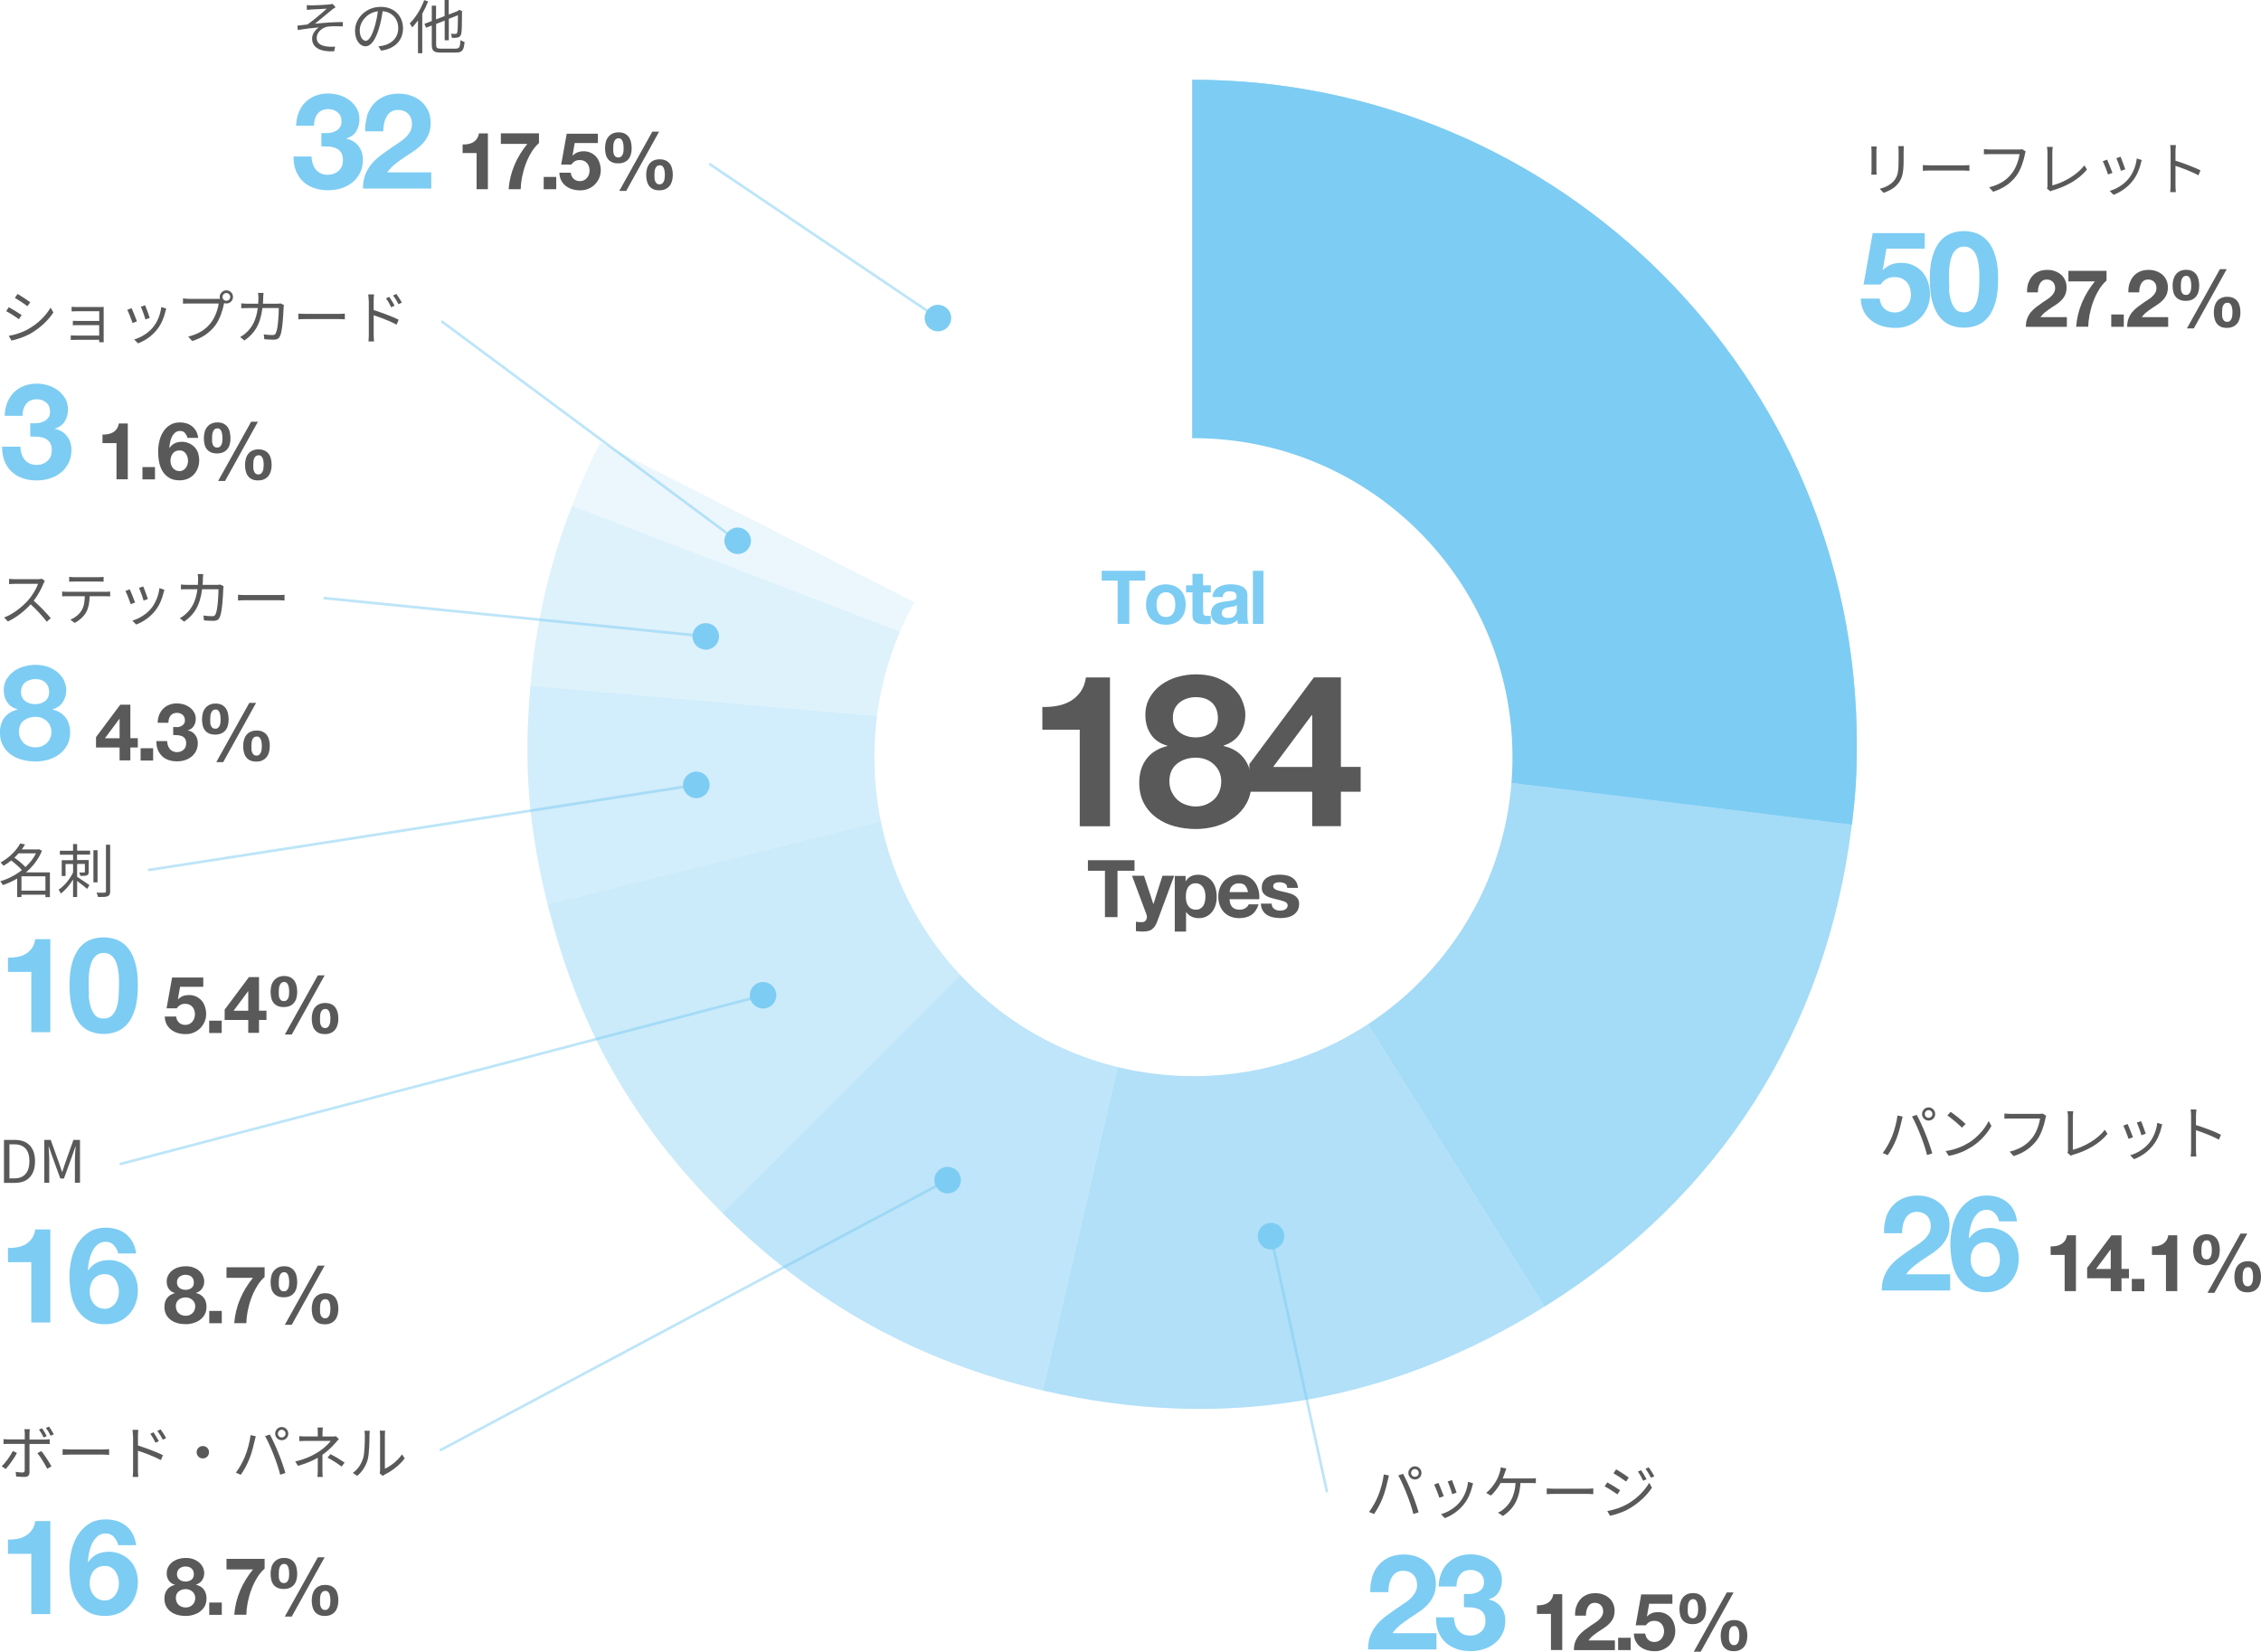 <?xml version="1.0" encoding="UTF-8"?>
<svg id="_レイヤー_2" data-name="レイヤー 2" xmlns="http://www.w3.org/2000/svg" xmlns:xlink="http://www.w3.org/1999/xlink" viewBox="0 0 306.65 224.07">
  <defs>
    <style>
      .cls-1 {
        fill: #fff;
      }

      .cls-2, .cls-3 {
        fill: #7dccf3;
      }

      .cls-4 {
        fill: #595959;
      }

      .cls-5 {
        opacity: .15;
      }

      .cls-6 {
        opacity: .25;
      }

      .cls-7 {
        opacity: .4;
      }

      .cls-8 {
        opacity: .35;
      }

      .cls-9 {
        opacity: .6;
      }

      .cls-10, .cls-3 {
        opacity: .5;
      }

      .cls-11 {
        opacity: .8;
      }

      .cls-12 {
        opacity: .7;
      }

      .cls-13 {
        filter: url(#outer-glow-1);
      }
    </style>
    <filter id="outer-glow-1" filterUnits="userSpaceOnUse">
      <feOffset dx="0" dy="0"/>
      <feGaussianBlur result="blur" stdDeviation="7.21"/>
      <feFlood flood-color="#000" flood-opacity=".1"/>
      <feComposite in2="blur" operator="in"/>
      <feComposite in="SourceGraphic"/>
    </filter>
  </defs>
  <g id="contents">
    <g>
      <g>
        <g>
          <path class="cls-4" d="M.78,199.28l-.55-.37c.52-.49,1.21-1.44,1.51-2.08l.56,.27c-.33,.68-1.08,1.69-1.52,2.17Zm3.22-4.81v.81h2.09c.19,0,.45-.02,.65-.04v.66c-.21-.02-.45-.02-.64-.02h-2.1v3.84c0,.42-.21,.63-.68,.63-.33,0-.81-.02-1.13-.06l-.06-.63c.34,.06,.71,.09,.91,.09s.31-.09,.31-.3v-3.58H1.15c-.24,0-.46,0-.67,.02v-.67c.22,.02,.42,.04,.67,.04H3.36v-.82c0-.17-.02-.44-.06-.56h.75c-.02,.11-.05,.4-.05,.57Zm2.99,4.44l-.59,.33c-.31-.62-.9-1.61-1.33-2.11l.54-.29c.42,.51,1.05,1.5,1.37,2.07Zm-.64-4.1l-.43,.19c-.16-.33-.41-.78-.63-1.08l.42-.17c.2,.28,.47,.74,.63,1.06Zm.95-.24l-.43,.19c-.17-.34-.42-.77-.64-1.06l.42-.18c.21,.29,.5,.76,.65,1.05Z"/>
          <path class="cls-4" d="M9.59,196.62h4.35c.4,0,.68-.02,.86-.04v.78c-.16,0-.49-.04-.85-.04h-4.36c-.44,0-.86,.02-1.1,.04v-.78c.24,.02,.66,.04,1.1,.04Z"/>
          <path class="cls-4" d="M18.03,194.8c0-.22-.02-.58-.06-.83h.79c-.03,.25-.05,.59-.05,.83v1.29c1.05,.33,2.55,.89,3.39,1.31l-.28,.67c-.86-.47-2.23-.99-3.11-1.27v2.61c0,.25,.02,.68,.05,.94h-.76c.03-.25,.05-.64,.05-.94v-4.62Zm3.51,.7l-.45,.21c-.2-.41-.44-.85-.71-1.21l.44-.2c.2,.29,.54,.83,.72,1.2Zm.98-.42l-.44,.22c-.21-.42-.47-.84-.74-1.19l.44-.21c.21,.28,.56,.81,.75,1.17Z"/>
          <path class="cls-4" d="M28.35,197c0,.47-.37,.84-.84,.84s-.84-.37-.84-.84,.37-.84,.84-.84,.84,.37,.84,.84Z"/>
          <path class="cls-4" d="M33.98,194.68l.71,.15c-.05,.17-.11,.4-.14,.57-.11,.5-.39,1.67-.72,2.48-.29,.73-.72,1.55-1.17,2.18l-.67-.29c.5-.66,.94-1.49,1.22-2.16,.34-.82,.67-2.02,.78-2.94Zm1.98,.13l.64-.21c.32,.57,.83,1.67,1.16,2.51,.33,.79,.75,2,.95,2.71l-.71,.23c-.2-.81-.56-1.88-.9-2.73-.32-.82-.8-1.92-1.15-2.51Zm2.25-1.23c.48,0,.89,.4,.89,.9s-.4,.89-.89,.89-.89-.4-.89-.89,.4-.9,.89-.9Zm0,1.42c.29,0,.52-.24,.52-.52s-.24-.53-.52-.53-.52,.24-.52,.53,.23,.52,.52,.52Z"/>
          <path class="cls-4" d="M43.74,194.36v.51h1.31c.18,0,.37,0,.5-.05l.41,.4c-.14,.15-.32,.33-.44,.48-.4,.48-1.06,1.14-1.79,1.65,0,.65,0,1.6,0,2.13,0,.28,.02,.63,.04,.87h-.72c.02-.23,.05-.59,.05-.87,0-.46,0-1.19,0-1.73-.74,.43-1.61,.78-2.68,1.1l-.38-.59c1.5-.36,2.49-.88,3.21-1.35,.71-.45,1.34-1.08,1.61-1.45h-3.29c-.28,0-.73,.02-.98,.03v-.67c.25,.03,.7,.04,.96,.04h1.55v-.51c0-.22,0-.52-.04-.7h.73c-.03,.17-.05,.48-.05,.7Zm.68,3.37l.41-.47c.75,.4,1.17,.65,1.91,1.15l-.41,.54c-.69-.51-1.17-.83-1.91-1.22Z"/>
          <path class="cls-4" d="M49.24,197.86c.23-.72,.24-2.31,.24-3.19,0-.24-.02-.41-.06-.58h.73c0,.09-.04,.33-.04,.57,0,.88-.03,2.58-.25,3.37-.24,.85-.75,1.63-1.41,2.18l-.6-.4c.67-.48,1.14-1.18,1.38-1.95Zm2.31,1.55v-4.75c0-.3-.04-.53-.05-.59h.73c0,.06-.03,.29-.03,.59v4.58c.73-.33,1.71-1.06,2.32-1.95l.37,.54c-.68,.93-1.79,1.75-2.71,2.2-.13,.07-.21,.13-.27,.18l-.42-.35c.03-.13,.06-.29,.06-.44Z"/>
        </g>
        <g>
          <path class="cls-2" d="M4.25,218.96v-8.18H1.08v-1.93c.44,.01,.87-.02,1.29-.1,.42-.08,.79-.22,1.12-.42,.33-.2,.61-.46,.84-.78,.23-.32,.38-.73,.45-1.21h2.04v12.62h-2.56Z"/>
          <path class="cls-2" d="M15.46,208.49c-.3-.31-.67-.47-1.12-.47s-.84,.13-1.14,.41-.55,.6-.73,.99c-.18,.39-.31,.81-.4,1.25-.08,.44-.13,.84-.14,1.19l.04,.04c.35-.5,.76-.87,1.23-1.08,.47-.22,1.01-.32,1.62-.32,.54,0,1.07,.12,1.59,.35s.96,.55,1.32,.95c.34,.38,.58,.82,.74,1.32,.16,.49,.23,.99,.23,1.5,0,.65-.11,1.25-.32,1.81-.21,.56-.51,1.05-.9,1.46-.39,.42-.86,.74-1.4,.97-.54,.23-1.14,.35-1.8,.35-.95,0-1.74-.19-2.36-.57-.62-.38-1.12-.87-1.5-1.49-.37-.61-.63-1.31-.78-2.08s-.22-1.56-.22-2.37,.09-1.56,.27-2.34c.18-.78,.47-1.49,.87-2.12s.91-1.14,1.53-1.54,1.39-.59,2.29-.59c.54,0,1.04,.08,1.51,.23s.88,.38,1.24,.68c.36,.29,.65,.66,.88,1.09s.38,.93,.45,1.5h-2.43c-.08-.42-.28-.79-.58-1.1Zm-2.15,4.12c-.26,.13-.47,.3-.64,.51-.17,.22-.29,.47-.38,.75s-.13,.58-.13,.89c0,.29,.04,.57,.13,.86,.09,.28,.22,.54,.4,.76,.17,.22,.39,.4,.64,.53,.25,.13,.54,.2,.87,.2s.59-.07,.82-.2,.44-.31,.6-.52c.17-.22,.29-.46,.38-.74s.13-.56,.13-.85-.04-.59-.12-.87c-.08-.28-.2-.53-.35-.76-.16-.22-.36-.4-.6-.54-.25-.14-.53-.21-.86-.21s-.63,.06-.89,.19Z"/>
        </g>
        <g>
          <path class="cls-4" d="M22.84,212.51c.15-.26,.35-.48,.59-.65s.51-.3,.82-.39c.3-.09,.61-.13,.92-.13,.47,0,.86,.07,1.19,.22,.32,.14,.58,.32,.78,.52,.2,.21,.34,.43,.43,.66,.09,.23,.13,.45,.13,.63,0,.38-.09,.7-.28,.98-.18,.28-.46,.48-.83,.61v.02c.45,.1,.8,.32,1.05,.64,.25,.33,.37,.73,.37,1.21,0,.4-.08,.75-.24,1.05-.16,.3-.38,.54-.64,.74-.27,.2-.57,.34-.91,.44-.34,.1-.69,.15-1.04,.15s-.72-.04-1.07-.13c-.34-.09-.65-.23-.92-.43-.27-.19-.49-.44-.65-.74-.16-.29-.24-.65-.24-1.06,0-.48,.12-.89,.37-1.21s.6-.54,1.05-.65v-.02c-.37-.1-.65-.29-.83-.57-.19-.28-.28-.61-.28-.98,0-.34,.08-.64,.23-.9Zm1.1,4.79c.07,.16,.17,.29,.29,.41,.12,.11,.26,.2,.43,.26,.17,.06,.34,.09,.52,.09s.36-.03,.51-.09c.15-.06,.29-.15,.41-.26,.12-.11,.21-.25,.28-.41,.06-.16,.1-.33,.1-.52s-.03-.34-.1-.49-.16-.28-.28-.38-.26-.19-.41-.25c-.15-.06-.32-.09-.5-.09-.38,0-.69,.1-.95,.31s-.39,.5-.39,.89c0,.19,.04,.37,.11,.53Zm.41-3.01c.23,.17,.5,.25,.81,.25s.59-.08,.81-.25c.22-.17,.32-.42,.32-.74,0-.1-.01-.21-.04-.33-.03-.12-.08-.23-.17-.34s-.2-.2-.35-.27c-.15-.07-.34-.11-.58-.11-.15,0-.3,.02-.44,.07s-.26,.11-.37,.2c-.11,.09-.19,.2-.25,.33-.06,.13-.09,.28-.09,.45,0,.32,.12,.57,.35,.74Z"/>
          <path class="cls-4" d="M30.08,217.39v1.67h-1.7v-1.67h1.7Z"/>
          <path class="cls-4" d="M34.84,214.08c-.31,.5-.56,1.04-.77,1.61-.21,.57-.36,1.15-.48,1.73-.11,.58-.17,1.13-.18,1.63h-1.64c.09-1.13,.35-2.22,.79-3.27,.44-1.04,1.03-2,1.75-2.88h-3.59v-1.43h5.17v1.32c-.4,.35-.75,.77-1.05,1.28Z"/>
          <path class="cls-4" d="M36.8,212.65c.07-.26,.18-.49,.34-.68,.15-.19,.34-.35,.57-.46,.23-.11,.5-.17,.82-.17,.34,0,.62,.06,.84,.17,.22,.12,.41,.27,.55,.47s.24,.43,.3,.7,.09,.55,.09,.84-.04,.57-.11,.82c-.07,.25-.18,.46-.33,.64-.15,.18-.34,.32-.57,.42-.23,.1-.5,.15-.82,.15-.33,0-.61-.05-.84-.16-.23-.1-.41-.25-.55-.43s-.24-.4-.3-.66c-.06-.26-.09-.53-.09-.83s.04-.57,.11-.83Zm1.01,1.24c0,.14,.03,.28,.08,.41,.04,.13,.11,.23,.21,.32s.23,.13,.4,.13,.3-.04,.39-.13,.17-.19,.22-.32c.05-.13,.08-.26,.09-.4s.02-.27,.02-.38c0-.11,0-.24-.02-.4-.01-.15-.04-.3-.08-.45s-.11-.27-.2-.37c-.09-.1-.21-.15-.37-.15-.17,0-.31,.05-.41,.14-.1,.09-.17,.21-.22,.35-.05,.14-.08,.28-.09,.44-.01,.16-.02,.3-.02,.42s0,.25,.01,.39Zm6.22-2.64l-4.46,8.04h-.94l4.48-8.04h.92Zm-1.64,5.01c.07-.25,.18-.47,.33-.66s.34-.34,.57-.44c.23-.11,.5-.16,.82-.16,.34,0,.62,.06,.84,.17,.22,.11,.41,.26,.55,.45,.14,.19,.24,.42,.3,.68,.06,.26,.09,.54,.09,.83s-.04,.57-.11,.82c-.07,.25-.18,.47-.33,.66-.15,.19-.34,.33-.57,.44s-.5,.16-.82,.16c-.33,0-.61-.05-.84-.16-.23-.11-.41-.26-.55-.45-.14-.19-.24-.42-.3-.68-.06-.26-.09-.54-.09-.83s.04-.57,.11-.82Zm1.01,1.23c0,.15,.03,.29,.08,.43,.04,.13,.11,.25,.21,.34s.23,.14,.4,.14,.3-.05,.39-.14c.1-.09,.17-.21,.22-.34s.08-.27,.09-.42c.01-.15,.02-.28,.02-.39,0-.11,0-.24-.02-.38s-.04-.29-.08-.42-.11-.25-.2-.35c-.09-.1-.21-.15-.37-.15-.17,0-.31,.04-.41,.13-.1,.09-.17,.19-.22,.32-.05,.13-.08,.27-.09,.42-.01,.15-.02,.29-.02,.41,0,.12,0,.25,.01,.4Z"/>
        </g>
      </g>
      <g>
        <g>
          <path class="cls-4" d="M.54,154.63h1.46c1.79,0,2.75,1.05,2.75,2.9s-.96,2.93-2.71,2.93H.54v-5.82Zm1.4,5.22c1.37,0,2.05-.86,2.05-2.33s-.67-2.29-2.05-2.29h-.66v4.62h.66Z"/>
          <path class="cls-4" d="M5.99,154.63h.89l1.12,3.12c.13,.4,.27,.81,.41,1.21h.04c.13-.41,.26-.81,.4-1.21l1.11-3.12h.89v5.82h-.69v-3.22c0-.5,.06-1.21,.1-1.71h-.03l-.46,1.33-1.1,3.02h-.49l-1.1-3.02-.46-1.33h-.03c.03,.51,.09,1.21,.09,1.71v3.22h-.67v-5.82Z"/>
        </g>
        <g>
          <path class="cls-2" d="M4.25,179.4v-8.18H1.08v-1.93c.44,.01,.87-.02,1.29-.1,.42-.08,.79-.22,1.12-.41,.33-.2,.61-.46,.84-.79,.23-.32,.38-.73,.45-1.21h2.04v12.62h-2.56Z"/>
          <path class="cls-2" d="M15.46,168.92c-.3-.31-.67-.47-1.12-.47s-.84,.13-1.14,.41c-.31,.27-.55,.6-.73,.99-.18,.39-.31,.81-.4,1.25-.08,.44-.13,.84-.14,1.19l.04,.04c.35-.5,.76-.87,1.23-1.08s1.01-.32,1.62-.32c.54,0,1.07,.12,1.59,.35s.96,.55,1.32,.95c.34,.38,.58,.82,.74,1.32s.23,.99,.23,1.5c0,.65-.11,1.25-.32,1.81-.21,.56-.51,1.04-.9,1.46-.39,.42-.86,.74-1.4,.97-.54,.23-1.14,.35-1.8,.35-.95,0-1.74-.19-2.36-.57-.62-.38-1.12-.88-1.5-1.49-.37-.61-.63-1.31-.78-2.08-.14-.78-.22-1.57-.22-2.37s.09-1.56,.27-2.34c.18-.78,.47-1.49,.87-2.12s.91-1.14,1.53-1.54,1.39-.59,2.29-.59c.54,0,1.04,.08,1.51,.23s.88,.38,1.24,.68c.36,.29,.65,.66,.88,1.09s.38,.93,.45,1.5h-2.43c-.08-.42-.28-.79-.58-1.1Zm-2.15,4.12c-.26,.12-.47,.3-.64,.51-.17,.22-.29,.46-.38,.75s-.13,.58-.13,.89c0,.29,.04,.57,.13,.86,.09,.28,.22,.53,.4,.76,.17,.22,.39,.4,.64,.53,.25,.13,.54,.2,.87,.2s.59-.07,.82-.2,.44-.31,.6-.52c.17-.22,.29-.46,.38-.74s.13-.56,.13-.85-.04-.59-.12-.88c-.08-.28-.2-.53-.35-.76s-.36-.4-.6-.54-.53-.21-.86-.21-.63,.06-.89,.19Z"/>
        </g>
        <g>
          <path class="cls-4" d="M22.84,172.94c.15-.26,.35-.48,.59-.65,.24-.17,.51-.3,.82-.39s.61-.13,.92-.13c.47,0,.86,.07,1.19,.22,.32,.14,.58,.32,.78,.52,.2,.21,.34,.43,.43,.66,.09,.23,.13,.45,.13,.63,0,.38-.09,.7-.28,.98-.18,.28-.46,.48-.83,.61v.02c.45,.1,.8,.32,1.05,.64,.25,.33,.37,.73,.37,1.21,0,.4-.08,.75-.24,1.05-.16,.29-.38,.54-.64,.73-.27,.2-.57,.34-.91,.44s-.69,.15-1.04,.15-.72-.04-1.07-.13c-.34-.09-.65-.23-.92-.43-.27-.19-.49-.44-.65-.73-.16-.3-.24-.65-.24-1.06,0-.48,.12-.89,.37-1.21s.6-.54,1.05-.65v-.02c-.37-.1-.65-.29-.83-.57-.19-.28-.28-.61-.28-.98,0-.34,.08-.64,.23-.9Zm1.1,4.79c.07,.16,.17,.29,.29,.41,.12,.11,.26,.2,.43,.26,.17,.06,.34,.09,.52,.09s.36-.03,.51-.09c.15-.06,.29-.15,.41-.26,.12-.11,.21-.25,.28-.41,.06-.16,.1-.33,.1-.52s-.03-.34-.1-.49c-.07-.15-.16-.28-.28-.38s-.26-.19-.41-.25c-.15-.06-.32-.09-.5-.09-.38,0-.69,.1-.95,.31-.26,.21-.39,.5-.39,.89,0,.19,.04,.37,.11,.53Zm.41-3.01c.23,.17,.5,.25,.81,.25s.59-.08,.81-.25c.22-.17,.32-.42,.32-.74,0-.1-.01-.21-.04-.33-.03-.12-.08-.23-.17-.34-.08-.11-.2-.2-.35-.27s-.34-.11-.58-.11c-.15,0-.3,.02-.44,.07s-.26,.11-.37,.2c-.11,.09-.19,.19-.25,.32-.06,.13-.09,.28-.09,.45,0,.32,.12,.57,.35,.74Z"/>
          <path class="cls-4" d="M30.08,177.83v1.67h-1.7v-1.67h1.7Z"/>
          <path class="cls-4" d="M34.84,174.52c-.31,.51-.56,1.04-.77,1.61-.21,.57-.36,1.15-.48,1.73-.11,.58-.17,1.13-.18,1.63h-1.64c.09-1.13,.35-2.22,.79-3.27,.44-1.04,1.03-2,1.75-2.88h-3.59v-1.43h5.17v1.32c-.4,.35-.75,.77-1.05,1.28Z"/>
          <path class="cls-4" d="M36.8,173.08c.07-.26,.18-.49,.34-.68,.15-.19,.34-.35,.57-.46,.23-.11,.5-.17,.82-.17,.34,0,.62,.06,.84,.17,.22,.12,.41,.27,.55,.47s.24,.43,.3,.7,.09,.55,.09,.84-.04,.57-.11,.82-.18,.46-.33,.64c-.15,.18-.34,.32-.57,.42-.23,.1-.5,.15-.82,.15-.33,0-.61-.05-.84-.16-.23-.1-.41-.25-.55-.43-.14-.18-.24-.4-.3-.66-.06-.26-.09-.53-.09-.83s.04-.57,.11-.83Zm1.01,1.24c0,.14,.03,.28,.08,.4,.04,.13,.11,.23,.21,.32,.09,.09,.23,.13,.4,.13s.3-.04,.39-.13c.1-.09,.17-.19,.22-.32,.05-.12,.08-.26,.09-.4s.02-.27,.02-.38c0-.11,0-.24-.02-.39-.01-.16-.04-.3-.08-.45s-.11-.27-.2-.37c-.09-.1-.21-.15-.37-.15-.17,0-.31,.05-.41,.14-.1,.09-.17,.21-.22,.35-.05,.14-.08,.28-.09,.44s-.02,.3-.02,.42,0,.25,.01,.39Zm6.22-2.64l-4.46,8.03h-.94l4.48-8.03h.92Zm-1.64,5.01c.07-.25,.18-.47,.33-.66s.34-.33,.57-.44c.23-.11,.5-.16,.82-.16,.34,0,.62,.06,.84,.17,.22,.11,.41,.26,.55,.46s.24,.42,.3,.68,.09,.54,.09,.83-.04,.57-.11,.82-.18,.47-.33,.66c-.15,.19-.34,.33-.57,.44s-.5,.16-.82,.16c-.33,0-.61-.05-.84-.16-.23-.11-.41-.26-.55-.45s-.24-.42-.3-.68c-.06-.26-.09-.54-.09-.83s.04-.57,.11-.82Zm1.01,1.23c0,.15,.03,.29,.08,.43,.04,.13,.11,.25,.21,.34s.23,.14,.4,.14,.3-.05,.39-.14c.1-.09,.17-.21,.22-.34,.05-.13,.08-.27,.09-.42,.01-.15,.02-.28,.02-.39,0-.11,0-.24-.02-.38s-.04-.29-.08-.42-.11-.25-.2-.35c-.09-.1-.21-.15-.37-.15-.17,0-.31,.04-.41,.13-.1,.09-.17,.2-.22,.32-.05,.13-.08,.27-.09,.42-.01,.15-.02,.29-.02,.41s0,.25,.01,.4Z"/>
        </g>
      </g>
      <g>
        <g>
          <path class="cls-4" d="M6.76,121.7h-.6v-.33H2.91v.32h-.58v-2.51c-.63,.37-1.29,.67-1.95,.89-.07-.16-.22-.4-.35-.52,1.01-.29,2.05-.82,2.94-1.52-.35-.4-.93-.91-1.45-1.3-.32,.25-.66,.5-1.04,.72-.08-.14-.28-.35-.41-.45,1.3-.71,2.21-1.72,2.67-2.58l.66,.13c-.13,.22-.29,.45-.45,.68h2.24l.11-.03,.39,.21c-.47,1.17-1.25,2.15-2.17,2.93h3.25v3.36Zm-4.25-5.94c-.17,.2-.36,.4-.56,.58,.53,.37,1.13,.88,1.5,1.28,.59-.54,1.09-1.17,1.43-1.86H2.52Zm3.65,5.06v-1.95H2.91v1.95h3.25Z"/>
          <path class="cls-4" d="M10.45,115.39h1.77v.54h-1.77v.74h1.58v1.6c0,.24-.04,.38-.22,.46-.17,.09-.45,.09-.91,.09-.02-.14-.1-.33-.16-.46,.32,0,.59,0,.67,0,.08,0,.1-.02,.1-.1v-1.06h-1.05v1.74c.41,.26,1.4,.95,1.67,1.13l-.31,.51c-.28-.25-.9-.73-1.36-1.07v2.18h-.55v-2.38c-.46,.76-1.07,1.48-1.67,1.9-.06-.16-.19-.38-.29-.52,.75-.49,1.54-1.43,1.96-2.34v-1.14h-1.02v1.62h-.52v-2.14h1.54v-.74h-1.79v-.54h1.79v-.91h.55v.91Zm2.78,4.3h-.56v-4.36h.56v4.36Zm1.71-5.09v6.32c0,.38-.09,.55-.34,.66-.24,.1-.63,.11-1.3,.1-.03-.16-.13-.42-.21-.59,.5,.02,.95,.02,1.09,0,.13,0,.19-.05,.19-.18v-6.32h.57Z"/>
        </g>
        <g>
          <path class="cls-2" d="M4.25,140.02v-8.18H1.08v-1.93c.44,.01,.87-.02,1.29-.1,.42-.08,.79-.22,1.12-.41,.33-.2,.61-.46,.84-.79,.23-.32,.38-.73,.45-1.21h2.04v12.62h-2.56Z"/>
          <path class="cls-2" d="M9.8,130.57c.25-.83,.58-1.5,1-2.01s.91-.87,1.47-1.08c.56-.22,1.15-.32,1.78-.32s1.23,.11,1.79,.32c.56,.22,1.05,.58,1.48,1.08s.76,1.17,1.01,2.01c.25,.83,.37,1.87,.37,3.09s-.12,2.32-.37,3.16c-.25,.85-.58,1.52-1.01,2.03-.43,.5-.92,.87-1.48,1.08-.56,.22-1.16,.33-1.79,.33s-1.22-.11-1.78-.33c-.56-.21-1.05-.58-1.47-1.08-.42-.51-.75-1.18-1-2.03s-.37-1.9-.37-3.16,.12-2.26,.37-3.09Zm2.23,4.4c.02,.51,.1,1,.23,1.48s.33,.88,.6,1.22c.28,.34,.67,.5,1.19,.5s.93-.17,1.22-.5c.28-.34,.49-.74,.61-1.22,.13-.47,.2-.97,.22-1.48,.02-.51,.04-.95,.04-1.31,0-.22,0-.48,0-.78,0-.31-.03-.62-.07-.95s-.1-.65-.18-.96c-.08-.32-.2-.6-.35-.86-.16-.25-.35-.46-.59-.61-.24-.16-.54-.23-.88-.23s-.64,.08-.87,.23-.43,.36-.58,.61c-.15,.25-.27,.54-.35,.86-.08,.32-.14,.64-.18,.96s-.06,.64-.06,.95c0,.31,0,.57,0,.78,0,.36,.01,.8,.04,1.31Z"/>
        </g>
        <g>
          <path class="cls-4" d="M24.43,133.82l-.3,1.72,.02,.02c.21-.21,.43-.36,.67-.45,.24-.09,.51-.13,.81-.13,.37,0,.71,.07,.99,.21,.29,.14,.53,.32,.73,.55,.2,.23,.35,.5,.45,.82,.1,.31,.16,.65,.16,1,0,.39-.08,.75-.23,1.09-.15,.33-.36,.62-.61,.87-.26,.24-.55,.43-.89,.57-.34,.13-.7,.2-1.08,.19-.37,0-.72-.05-1.05-.15-.34-.1-.63-.25-.89-.45-.26-.2-.47-.45-.62-.75-.15-.3-.24-.65-.24-1.04h1.54c.04,.35,.17,.62,.39,.83s.51,.31,.85,.31c.2,0,.38-.04,.55-.12,.16-.08,.3-.19,.41-.32,.11-.13,.2-.29,.26-.46,.06-.18,.09-.36,.09-.55s-.03-.38-.09-.55c-.06-.17-.14-.32-.26-.45s-.25-.23-.41-.3c-.16-.07-.34-.11-.55-.11-.27,0-.5,.05-.67,.15-.17,.1-.34,.25-.49,.46h-1.38l.75-4.18h4.23v1.26h-3.12Z"/>
          <path class="cls-4" d="M30.07,138.46v1.67h-1.7v-1.67h1.7Z"/>
          <path class="cls-4" d="M30.47,138.37v-1.41l3.29-4.41h1.37v4.55h1.01v1.26h-1.01v1.75h-1.46v-1.75h-3.2Zm3.17-3.89l-1.96,2.63h1.99v-2.63h-.03Z"/>
          <path class="cls-4" d="M36.8,133.71c.07-.26,.18-.49,.34-.68,.15-.19,.34-.35,.57-.46,.23-.11,.5-.17,.82-.17,.34,0,.62,.06,.84,.17,.22,.12,.41,.27,.55,.47s.24,.43,.3,.7,.09,.55,.09,.84-.04,.57-.11,.82-.18,.46-.33,.64c-.15,.18-.34,.32-.57,.42-.23,.1-.5,.15-.82,.15-.33,0-.61-.05-.84-.16-.23-.1-.41-.25-.55-.43-.14-.18-.24-.4-.3-.66-.06-.26-.09-.53-.09-.83s.04-.57,.11-.83Zm1.01,1.24c0,.14,.03,.28,.08,.4,.04,.13,.11,.23,.21,.32,.09,.09,.23,.13,.4,.13s.3-.04,.39-.13c.1-.09,.17-.19,.22-.32,.05-.12,.08-.26,.09-.4s.02-.27,.02-.38c0-.11,0-.24-.02-.39-.01-.16-.04-.3-.08-.45s-.11-.27-.2-.37c-.09-.1-.21-.15-.37-.15-.17,0-.31,.05-.41,.14-.1,.09-.17,.21-.22,.35-.05,.14-.08,.28-.09,.44s-.02,.3-.02,.42,0,.25,.01,.39Zm6.22-2.64l-4.46,8.03h-.94l4.48-8.03h.92Zm-1.64,5.01c.07-.25,.18-.47,.33-.66s.34-.33,.57-.44c.23-.11,.5-.16,.82-.16,.34,0,.62,.06,.84,.17,.22,.11,.41,.26,.55,.46s.24,.42,.3,.68,.09,.54,.09,.83-.04,.57-.11,.82-.18,.47-.33,.66c-.15,.19-.34,.33-.57,.44s-.5,.16-.82,.16c-.33,0-.61-.05-.84-.16-.23-.11-.41-.26-.55-.45s-.24-.42-.3-.68c-.06-.26-.09-.54-.09-.83s.04-.57,.11-.82Zm1.01,1.23c0,.15,.03,.29,.08,.43,.04,.13,.11,.25,.21,.34s.23,.14,.4,.14,.3-.05,.39-.14c.1-.09,.17-.21,.22-.34,.05-.13,.08-.27,.09-.42,.01-.15,.02-.28,.02-.39,0-.11,0-.24-.02-.38s-.04-.29-.08-.42-.11-.25-.2-.35c-.09-.1-.21-.15-.37-.15-.17,0-.31,.04-.41,.13-.1,.09-.17,.2-.22,.32-.05,.13-.08,.27-.09,.42-.01,.15-.02,.29-.02,.41s0,.25,.01,.4Z"/>
        </g>
      </g>
      <g>
        <g>
          <path class="cls-4" d="M5.9,79.16c-.27,.68-.77,1.61-1.33,2.33,.83,.71,1.8,1.75,2.32,2.37l-.55,.48c-.53-.7-1.37-1.63-2.18-2.36-.85,.91-1.92,1.79-3.09,2.32l-.51-.53c1.28-.5,2.45-1.44,3.27-2.36,.54-.61,1.12-1.55,1.32-2.21H2.03c-.28,0-.71,.03-.8,.04v-.72c.11,.02,.56,.05,.8,.05h3.06c.26,0,.47-.02,.6-.06l.4,.31c-.05,.06-.15,.24-.2,.35Z"/>
          <path class="cls-4" d="M9.12,80.28h5.2c.17,0,.43,0,.62-.04v.66c-.17,0-.43-.02-.62-.02h-2.16c-.02,.86-.15,1.58-.47,2.17-.29,.53-.89,1.1-1.56,1.45l-.59-.44c.62-.25,1.19-.71,1.5-1.21,.35-.56,.44-1.22,.46-1.97h-2.38c-.24,0-.47,0-.69,.02v-.66c.22,.02,.44,.04,.69,.04Zm.98-1.98h3.21c.22,0,.51-.02,.74-.05v.66c-.23-.02-.51-.02-.74-.02h-3.21c-.26,0-.52,0-.72,.02v-.66c.22,.02,.46,.05,.71,.05Z"/>
          <path class="cls-4" d="M18.32,81.74l-.6,.22c-.12-.41-.55-1.51-.71-1.79l.59-.23c.16,.34,.57,1.38,.72,1.79Zm3.87-1.35c-.21,.87-.56,1.72-1.13,2.44-.73,.94-1.7,1.55-2.59,1.89l-.52-.53c.92-.27,1.93-.87,2.58-1.69,.56-.69,.98-1.7,1.09-2.71l.68,.21c-.06,.17-.09,.29-.12,.4Zm-2.13,.87l-.59,.21c-.09-.36-.45-1.36-.62-1.72l.58-.2c.14,.32,.52,1.37,.63,1.71Z"/>
          <path class="cls-4" d="M27.52,78.52c0,.29-.02,.56-.04,.82h1.89c.21,0,.37-.02,.51-.04l.44,.22c-.02,.13-.04,.29-.04,.39-.03,.76-.13,3.07-.48,3.83-.16,.33-.41,.48-.85,.48-.4,0-.86-.03-1.28-.06l-.08-.66c.43,.06,.85,.09,1.18,.09,.23,0,.37-.06,.46-.26,.3-.6,.4-2.55,.4-3.4h-2.22c-.29,2.28-1.11,3.48-2.44,4.4l-.58-.47c.25-.13,.58-.36,.82-.59,.79-.71,1.36-1.71,1.57-3.34h-1.33c-.31,0-.63,0-.91,.03v-.67c.28,.03,.6,.05,.9,.05h1.4c.02-.25,.03-.52,.03-.81,0-.17-.02-.47-.06-.66h.75c-.02,.18-.04,.46-.05,.65Z"/>
          <path class="cls-4" d="M33.38,80.72h4.35c.4,0,.68-.02,.86-.04v.78c-.16,0-.49-.04-.85-.04h-4.36c-.44,0-.86,.02-1.1,.04v-.78c.24,.02,.66,.04,1.1,.04Z"/>
        </g>
        <path class="cls-2" d="M.9,92.14c.25-.43,.58-.79,.98-1.08s.86-.5,1.36-.65c.5-.14,1.02-.22,1.53-.22,.78,0,1.44,.12,1.98,.36,.54,.24,.98,.53,1.31,.88,.33,.34,.57,.71,.71,1.1,.14,.39,.22,.74,.22,1.05,0,.62-.15,1.17-.46,1.64-.31,.47-.77,.81-1.38,1.01v.04c.76,.17,1.34,.53,1.75,1.07,.41,.55,.61,1.22,.61,2.01,0,.67-.13,1.26-.41,1.75-.27,.49-.63,.9-1.07,1.23-.45,.32-.95,.57-1.51,.73-.56,.16-1.14,.24-1.73,.24s-1.21-.08-1.78-.23c-.57-.15-1.08-.39-1.53-.71s-.81-.73-1.08-1.23c-.27-.49-.41-1.08-.41-1.77,0-.8,.21-1.48,.62-2.02,.42-.54,1-.9,1.76-1.08v-.04c-.61-.17-1.08-.49-1.39-.96s-.47-1.02-.47-1.64c0-.56,.13-1.06,.38-1.5Zm1.84,7.98c.12,.26,.28,.49,.48,.68,.2,.19,.44,.33,.71,.43,.28,.1,.56,.15,.87,.15s.6-.05,.86-.15c.26-.1,.49-.25,.69-.43,.2-.19,.35-.41,.46-.68,.11-.26,.16-.55,.16-.86s-.06-.57-.17-.82-.27-.46-.47-.64c-.2-.18-.43-.32-.68-.42-.26-.1-.54-.14-.84-.14-.62,0-1.15,.17-1.59,.51-.43,.34-.65,.84-.65,1.49,0,.32,.06,.62,.18,.88Zm.68-5.02c.38,.28,.83,.42,1.35,.42s.99-.14,1.35-.42c.36-.28,.54-.69,.54-1.23,0-.17-.02-.35-.07-.55s-.14-.39-.28-.57-.33-.33-.58-.45c-.25-.12-.57-.18-.96-.18-.25,0-.5,.04-.73,.12s-.44,.19-.62,.33c-.18,.14-.32,.33-.42,.54-.1,.22-.15,.47-.15,.76,0,.54,.19,.95,.58,1.23Z"/>
        <g>
          <path class="cls-4" d="M13.02,101.41v-1.41l3.29-4.41h1.37v4.55h1.01v1.26h-1.01v1.75h-1.46v-1.75h-3.2Zm3.17-3.89l-1.96,2.63h1.99v-2.63h-.03Z"/>
          <path class="cls-4" d="M20.77,101.5v1.67h-1.7v-1.67h1.7Z"/>
          <path class="cls-4" d="M24,98.65c.19-.01,.36-.06,.52-.12,.16-.07,.3-.17,.4-.3s.16-.3,.16-.52c0-.32-.11-.57-.32-.75-.22-.17-.47-.26-.75-.26-.39,0-.68,.13-.88,.38-.2,.26-.29,.58-.29,.97h-1.46c.01-.39,.08-.75,.21-1.07,.13-.32,.3-.6,.53-.83,.23-.23,.5-.41,.82-.54,.32-.13,.67-.19,1.06-.19,.3,0,.61,.04,.91,.13,.3,.09,.57,.23,.82,.41,.24,.18,.44,.4,.59,.66s.23,.56,.23,.9c0,.37-.09,.69-.27,.97s-.44,.47-.79,.57v.02c.42,.09,.75,.29,.98,.61,.24,.31,.36,.68,.36,1.11,0,.4-.08,.75-.23,1.06-.15,.31-.36,.57-.62,.78s-.56,.37-.9,.48-.69,.16-1.06,.16c-.42,0-.81-.06-1.16-.18s-.65-.3-.89-.54-.43-.52-.57-.86c-.13-.34-.2-.73-.19-1.17h1.46c0,.2,.04,.39,.1,.58s.14,.34,.25,.48c.11,.13,.24,.24,.41,.32s.35,.12,.58,.12c.35,0,.64-.11,.88-.32,.24-.21,.36-.5,.36-.87,0-.29-.06-.51-.17-.66-.11-.15-.25-.26-.43-.33-.17-.07-.36-.11-.57-.12-.21-.01-.4-.02-.59-.02v-1.08c.17,.01,.34,.01,.53,0Z"/>
          <path class="cls-4" d="M27.5,96.75c.07-.26,.18-.49,.34-.68,.15-.19,.34-.35,.57-.46,.23-.11,.5-.17,.82-.17,.34,0,.62,.06,.84,.17,.22,.12,.41,.27,.55,.47s.24,.43,.3,.7,.09,.55,.09,.84-.04,.57-.11,.82c-.07,.25-.18,.46-.33,.64-.15,.18-.34,.32-.57,.42-.23,.1-.5,.15-.82,.15-.33,0-.61-.05-.84-.16-.23-.1-.41-.25-.55-.43s-.24-.4-.3-.66c-.06-.26-.09-.53-.09-.83s.04-.57,.11-.83Zm1.01,1.24c0,.14,.03,.28,.08,.41,.04,.13,.11,.23,.21,.32s.23,.13,.4,.13,.3-.04,.39-.13,.17-.19,.22-.32c.05-.13,.08-.26,.09-.4s.02-.27,.02-.38c0-.11,0-.24-.02-.4-.01-.15-.04-.3-.08-.45s-.11-.27-.2-.37c-.09-.1-.21-.15-.37-.15-.17,0-.31,.05-.41,.14-.1,.09-.17,.21-.22,.35-.05,.14-.08,.28-.09,.44-.01,.16-.02,.3-.02,.42s0,.25,.01,.39Zm6.22-2.64l-4.46,8.04h-.94l4.48-8.04h.92Zm-1.64,5.01c.07-.25,.18-.47,.33-.66s.34-.34,.57-.44c.23-.11,.5-.16,.82-.16,.34,0,.62,.06,.84,.17,.22,.11,.41,.26,.55,.45,.14,.19,.24,.42,.3,.68,.06,.26,.09,.54,.09,.83s-.04,.57-.11,.82c-.07,.25-.18,.47-.33,.66-.15,.19-.34,.33-.57,.44s-.5,.16-.82,.16c-.33,0-.61-.05-.84-.16-.23-.11-.41-.26-.55-.45-.14-.19-.24-.42-.3-.68-.06-.26-.09-.54-.09-.83s.04-.57,.11-.82Zm1.01,1.23c0,.15,.03,.29,.08,.43,.04,.13,.11,.25,.21,.34s.23,.14,.4,.14,.3-.05,.39-.14c.1-.09,.17-.21,.22-.34s.08-.27,.09-.42c.01-.15,.02-.28,.02-.39,0-.11,0-.24-.02-.38s-.04-.29-.08-.42-.11-.25-.2-.35c-.09-.1-.21-.15-.37-.15-.17,0-.31,.04-.41,.13-.1,.09-.17,.19-.22,.32-.05,.13-.08,.27-.09,.42-.01,.15-.02,.29-.02,.41,0,.12,0,.25,.01,.4Z"/>
        </g>
      </g>
      <g>
        <g>
          <path class="cls-4" d="M2.93,42.74l-.36,.56c-.39-.29-1.25-.84-1.73-1.09l.35-.54c.47,.25,1.4,.82,1.75,1.07Zm.92,1.89c1.32-.75,2.36-1.79,3.01-2.9l.38,.65c-.68,1.07-1.79,2.1-3.05,2.84-.8,.46-1.9,.83-2.63,.98l-.37-.64c.87-.15,1.86-.47,2.66-.93Zm.25-3.63l-.37,.54c-.38-.29-1.24-.86-1.71-1.13l.36-.53c.47,.26,1.38,.86,1.72,1.12Z"/>
          <path class="cls-4" d="M10.51,41.65h3.07c.17,0,.38,0,.48-.02,0,.09,0,.25,0,.41v3.95c0,.13,0,.32,.02,.43h-.63c0-.07,0-.19,0-.32h-3.19c-.25,0-.53,.02-.66,.02v-.63c.13,.02,.38,.03,.65,.03h3.2v-1.41h-2.86c-.28,0-.56,0-.71,.02v-.61c.15,0,.44,.02,.71,.02h2.87v-1.32h-2.94c-.21,0-.67,.02-.81,.02v-.62c.15,.02,.6,.03,.81,.03Z"/>
          <path class="cls-4" d="M18.57,43.6l-.6,.22c-.12-.41-.55-1.51-.71-1.79l.59-.23c.16,.34,.57,1.38,.72,1.79Zm3.87-1.35c-.21,.87-.56,1.72-1.13,2.44-.73,.94-1.7,1.55-2.59,1.89l-.52-.53c.92-.27,1.93-.87,2.58-1.69,.56-.69,.98-1.7,1.09-2.71l.68,.21c-.06,.17-.09,.29-.12,.4Zm-2.13,.87l-.59,.21c-.09-.36-.45-1.37-.62-1.72l.58-.2c.14,.32,.52,1.36,.63,1.71Z"/>
          <path class="cls-4" d="M30.7,39.38c.49,0,.9,.4,.9,.9s-.4,.89-.9,.89c-.1,0-.21-.02-.3-.05,0,.02,0,.06-.02,.09-.17,.83-.56,2.11-1.18,2.93-.72,.93-1.67,1.67-3.13,2.12l-.54-.6c1.54-.38,2.44-1.05,3.09-1.9,.56-.72,.94-1.82,1.04-2.59h-4.05c-.32,0-.59,.02-.79,.02v-.71c.22,.03,.53,.06,.79,.06h3.98c.07,0,.16,0,.25,0-.02-.08-.04-.17-.04-.25,0-.49,.4-.9,.89-.9Zm0,1.42c.29,0,.53-.24,.53-.52s-.24-.53-.53-.53-.52,.24-.52,.53,.24,.52,.52,.52Z"/>
          <path class="cls-4" d="M35.7,40.38c0,.29-.02,.55-.04,.82h1.89c.21,0,.37-.02,.51-.04l.44,.22c-.02,.14-.04,.29-.04,.39-.03,.76-.13,3.07-.48,3.83-.16,.33-.41,.48-.85,.48-.4,0-.86-.03-1.28-.06l-.08-.66c.43,.06,.85,.09,1.18,.09,.23,0,.37-.06,.46-.26,.3-.6,.4-2.56,.4-3.4h-2.22c-.29,2.28-1.11,3.48-2.44,4.4l-.58-.47c.25-.13,.58-.36,.82-.59,.79-.71,1.36-1.71,1.57-3.34h-1.33c-.31,0-.63,0-.91,.03v-.67c.28,.03,.6,.05,.9,.05h1.4c.02-.25,.03-.52,.03-.81,0-.18-.02-.47-.06-.66h.75c-.02,.18-.04,.46-.05,.65Z"/>
          <path class="cls-4" d="M41.56,42.58h4.35c.4,0,.68-.02,.86-.04v.78c-.16,0-.49-.04-.85-.04h-4.36c-.44,0-.86,.02-1.1,.04v-.78c.24,.02,.66,.04,1.1,.04Z"/>
          <path class="cls-4" d="M50,40.77c0-.22-.02-.58-.06-.83h.79c-.03,.25-.05,.59-.05,.83v1.29c1.05,.33,2.55,.89,3.39,1.31l-.28,.67c-.86-.47-2.23-.99-3.11-1.27v2.61c0,.25,.02,.68,.05,.94h-.76c.03-.25,.05-.64,.05-.94v-4.62Zm3.51,.7l-.45,.21c-.2-.41-.44-.85-.71-1.21l.44-.2c.2,.29,.54,.82,.72,1.2Zm.98-.42l-.44,.22c-.21-.42-.47-.84-.74-1.19l.44-.21c.21,.28,.56,.81,.75,1.17Z"/>
        </g>
        <path class="cls-2" d="M4.99,57.41c.31-.02,.6-.09,.87-.21,.27-.11,.49-.28,.67-.5s.26-.5,.26-.87c0-.54-.18-.96-.54-1.24s-.77-.43-1.24-.43c-.65,0-1.14,.21-1.47,.64-.33,.43-.49,.96-.48,1.61H.63c.02-.65,.14-1.24,.35-1.78,.21-.53,.5-.99,.88-1.38,.38-.38,.83-.68,1.36-.89,.53-.21,1.12-.32,1.77-.32,.5,0,1.01,.08,1.51,.23,.5,.15,.96,.38,1.36,.68,.4,.3,.73,.67,.98,1.1,.25,.43,.38,.93,.38,1.5,0,.61-.15,1.15-.44,1.62-.29,.47-.74,.79-1.32,.96v.04c.7,.16,1.24,.49,1.64,1.01,.4,.52,.59,1.14,.59,1.86,0,.66-.13,1.25-.39,1.77-.26,.52-.6,.95-1.04,1.3s-.93,.61-1.5,.79c-.56,.18-1.15,.27-1.77,.27-.71,0-1.36-.1-1.94-.31-.58-.2-1.08-.5-1.49-.89-.41-.39-.72-.87-.95-1.43-.22-.57-.33-1.21-.32-1.95H2.76c.01,.34,.07,.66,.16,.96,.1,.31,.23,.57,.41,.79,.18,.22,.41,.4,.68,.53,.27,.13,.59,.2,.96,.2,.58,0,1.06-.18,1.46-.53,.4-.35,.59-.84,.59-1.45,0-.48-.09-.85-.28-1.1-.19-.25-.42-.43-.71-.55-.29-.11-.6-.18-.95-.2-.34-.02-.67-.03-.98-.03v-1.8c.28,.02,.57,.02,.88,0Z"/>
        <g>
          <path class="cls-4" d="M15.8,65.02v-4.91h-1.9v-1.16c.27,0,.53-.01,.77-.06,.25-.05,.47-.13,.67-.25s.37-.28,.5-.47c.14-.2,.23-.44,.27-.72h1.22v7.57h-1.54Z"/>
          <path class="cls-4" d="M21.02,63.36v1.67h-1.7v-1.67h1.7Z"/>
          <path class="cls-4" d="M25.1,58.74c-.18-.19-.4-.28-.67-.28s-.5,.08-.69,.24c-.18,.16-.33,.36-.44,.59s-.19,.48-.24,.75c-.05,.27-.08,.5-.09,.71l.02,.02c.21-.3,.45-.52,.74-.65,.28-.13,.61-.19,.97-.19,.32,0,.64,.07,.95,.21,.31,.14,.57,.33,.79,.57,.2,.23,.35,.49,.44,.79,.09,.3,.14,.6,.14,.9,0,.39-.06,.75-.19,1.09-.13,.34-.31,.63-.54,.88-.23,.25-.51,.44-.84,.58-.33,.14-.69,.21-1.08,.21-.57,0-1.04-.11-1.42-.34-.38-.23-.67-.52-.9-.89-.22-.37-.38-.78-.47-1.25-.09-.46-.13-.94-.13-1.42s.05-.94,.16-1.41c.11-.47,.28-.89,.52-1.27,.24-.38,.54-.69,.92-.92,.38-.24,.83-.36,1.37-.36,.32,0,.63,.05,.91,.14s.53,.23,.75,.41c.22,.18,.39,.39,.53,.65,.14,.26,.23,.56,.27,.9h-1.46c-.05-.25-.17-.47-.35-.66Zm-1.29,2.47c-.16,.08-.28,.18-.38,.31-.1,.13-.18,.28-.23,.45-.05,.17-.08,.35-.08,.54,0,.17,.03,.34,.08,.51,.05,.17,.13,.32,.24,.45,.1,.13,.23,.24,.38,.32,.15,.08,.33,.12,.52,.12s.35-.04,.49-.12,.26-.18,.36-.31c.1-.13,.18-.28,.23-.44,.05-.17,.08-.34,.08-.51,0-.18-.02-.36-.07-.53-.05-.17-.12-.32-.21-.45-.09-.13-.21-.24-.36-.33s-.32-.12-.51-.12-.38,.04-.54,.11Z"/>
          <path class="cls-4" d="M27.75,58.61c.07-.26,.18-.49,.34-.68,.15-.2,.34-.35,.57-.46,.23-.11,.5-.17,.82-.17,.34,0,.62,.06,.84,.17,.22,.12,.41,.27,.55,.47s.24,.43,.3,.7c.06,.27,.09,.55,.09,.84s-.04,.57-.11,.82c-.07,.25-.18,.46-.33,.64-.15,.18-.34,.32-.57,.42-.23,.1-.5,.15-.82,.15-.33,0-.61-.05-.84-.16-.23-.1-.41-.25-.55-.43s-.24-.4-.3-.66c-.06-.26-.09-.53-.09-.83s.04-.57,.11-.83Zm1.01,1.24c0,.14,.03,.28,.08,.41,.04,.13,.11,.23,.21,.32,.09,.09,.23,.13,.4,.13s.3-.04,.39-.13c.1-.09,.17-.19,.22-.32,.05-.13,.08-.26,.09-.4s.02-.27,.02-.38c0-.11,0-.24-.02-.4-.01-.15-.04-.3-.08-.45-.04-.14-.11-.27-.2-.37-.09-.1-.21-.15-.37-.15-.17,0-.31,.05-.41,.14-.1,.09-.17,.21-.22,.35-.05,.14-.08,.29-.09,.44s-.02,.3-.02,.42c0,.12,0,.25,.01,.39Zm6.22-2.64l-4.46,8.04h-.94l4.48-8.04h.92Zm-1.64,5.01c.07-.25,.18-.47,.33-.66s.34-.34,.57-.44c.23-.11,.5-.16,.82-.16,.34,0,.62,.06,.84,.17,.22,.11,.41,.26,.55,.45,.14,.19,.24,.42,.3,.68,.06,.26,.09,.54,.09,.83s-.04,.57-.11,.82-.18,.47-.33,.66c-.15,.19-.34,.33-.57,.44s-.5,.16-.82,.16c-.33,0-.61-.05-.84-.16-.23-.11-.41-.26-.55-.45s-.24-.42-.3-.68c-.06-.26-.09-.54-.09-.83s.04-.57,.11-.82Zm1.01,1.23c0,.15,.03,.29,.08,.43,.04,.13,.11,.25,.21,.34s.23,.14,.4,.14,.3-.05,.39-.14c.1-.09,.17-.21,.22-.34s.08-.27,.09-.42c.01-.15,.02-.28,.02-.4,0-.11,0-.24-.02-.38-.01-.15-.04-.29-.08-.42-.04-.13-.11-.25-.2-.35s-.21-.15-.37-.15c-.17,0-.31,.04-.41,.13-.1,.09-.17,.19-.22,.32-.05,.13-.08,.27-.09,.42-.01,.15-.02,.29-.02,.41,0,.12,0,.25,.01,.4Z"/>
        </g>
      </g>
      <g>
        <g>
          <path class="cls-4" d="M42.24,.73c.35,0,1.98-.07,2.44-.13,.18-.02,.33-.05,.43-.07l.4,.45c-.11,.06-.32,.21-.43,.29-.59,.49-1.74,1.45-2.37,1.95,1.21-.13,2.63-.23,3.78-.23v.59c-.78-.04-1.54-.03-2.02,.03-.77,.11-1.52,.77-1.52,1.52,0,.8,.64,1.07,1.36,1.17,.47,.06,.86,.05,1.14,.02l-.13,.64c-1.94,.09-2.99-.52-2.99-1.74,0-.68,.52-1.25,.92-1.5-.85,.07-1.9,.19-2.86,.35l-.06-.59c.43-.05,.97-.11,1.37-.16,.86-.59,2.12-1.7,2.62-2.14-.35,.02-1.75,.09-2.09,.11-.2,.02-.44,.04-.6,.06l-.03-.65c.19,.02,.39,.03,.63,.03Z"/>
          <path class="cls-4" d="M51.69,6.87l-.37-.59c.25-.02,.5-.06,.68-.1,1.02-.23,2.01-.98,2.01-2.36,0-1.2-.77-2.19-2.12-2.3-.1,.74-.25,1.55-.48,2.29-.48,1.63-1.11,2.47-1.85,2.47s-1.41-.81-1.41-2.12c0-1.72,1.53-3.23,3.47-3.23s3.04,1.31,3.04,2.92-1.1,2.78-2.98,3.02Zm-2.09-1.33c.37,0,.79-.53,1.2-1.87,.2-.66,.36-1.41,.45-2.14-1.52,.19-2.46,1.49-2.46,2.57,0,1,.46,1.44,.82,1.44Z"/>
          <path class="cls-4" d="M58.07,.18c-.22,.57-.49,1.14-.8,1.68V7.22h-.58V2.77c-.25,.35-.52,.67-.79,.95-.06-.13-.23-.43-.33-.55,.78-.76,1.52-1.94,1.96-3.15l.54,.17Zm3.76,6.41c.48,0,.56-.21,.63-1.15,.14,.1,.37,.21,.55,.25-.1,1.09-.29,1.44-1.16,1.44h-2.07c-.94,0-1.22-.22-1.22-1.09V3.46l-.77,.3-.23-.52,1-.39V.77h.58v1.86l1.16-.45V0h.56V1.97l1.23-.48,.08-.07,.1-.09,.41,.17-.02,.1c0,1.43-.02,2.57-.09,2.9-.06,.37-.23,.52-.48,.58-.21,.06-.56,.06-.8,.06-.02-.17-.07-.41-.14-.56,.21,.02,.5,.02,.6,.02,.14,0,.22-.03,.27-.24,.06-.21,.08-1.05,.09-2.29l-1.24,.48v2.91h-.56V2.79l-1.16,.46v2.79c0,.45,.1,.56,.67,.56h2.02Z"/>
        </g>
        <g>
          <path class="cls-2" d="M44.52,18.05c.31-.02,.6-.09,.87-.21,.27-.11,.49-.28,.67-.5,.17-.22,.26-.5,.26-.87,0-.54-.18-.96-.54-1.24-.36-.29-.77-.43-1.24-.43-.65,0-1.14,.21-1.47,.64-.33,.43-.49,.96-.48,1.61h-2.43c.02-.65,.14-1.24,.35-1.78,.21-.54,.5-.99,.88-1.38,.38-.38,.83-.68,1.36-.89,.53-.21,1.12-.32,1.77-.32,.5,0,1.01,.08,1.51,.23,.5,.15,.96,.38,1.36,.68,.4,.3,.73,.67,.98,1.1,.25,.43,.38,.93,.38,1.5,0,.61-.15,1.15-.44,1.62-.29,.47-.74,.79-1.32,.96v.04c.7,.16,1.24,.49,1.64,1.01s.59,1.14,.59,1.86c0,.66-.13,1.25-.39,1.77-.26,.52-.6,.95-1.04,1.3s-.93,.61-1.5,.79c-.56,.18-1.15,.27-1.77,.27-.71,0-1.36-.1-1.94-.31-.58-.2-1.08-.5-1.49-.89-.41-.39-.72-.87-.95-1.43-.22-.56-.33-1.21-.32-1.95h2.43c.01,.34,.07,.66,.16,.96,.1,.31,.23,.57,.41,.79,.18,.22,.41,.4,.68,.53,.27,.13,.59,.2,.96,.2,.58,0,1.06-.18,1.46-.53,.4-.35,.59-.84,.59-1.45,0-.48-.09-.85-.28-1.1-.19-.25-.42-.44-.71-.55-.29-.11-.6-.18-.95-.2-.34-.02-.67-.03-.98-.03v-1.8c.28,.02,.57,.02,.88,0Z"/>
          <path class="cls-2" d="M49.75,15.79c.19-.62,.48-1.16,.87-1.62,.38-.46,.87-.82,1.45-1.08,.58-.26,1.25-.39,2.01-.39,.58,0,1.13,.09,1.65,.27,.52,.18,.98,.44,1.38,.78,.4,.34,.71,.75,.95,1.24,.23,.49,.35,1.05,.35,1.66s-.1,1.18-.31,1.64c-.2,.46-.47,.86-.81,1.22-.34,.35-.72,.68-1.14,.96-.43,.29-.86,.57-1.29,.86-.43,.28-.85,.59-1.26,.91-.41,.33-.77,.7-1.08,1.14h5.97v2.2h-9.26c0-.73,.1-1.37,.32-1.91,.21-.54,.5-1.02,.86-1.45s.78-.82,1.27-1.18c.49-.36,1-.73,1.54-1.1,.28-.19,.57-.39,.88-.59,.31-.2,.6-.42,.86-.66,.26-.24,.47-.51,.65-.81,.17-.3,.26-.64,.26-1.03,0-.61-.18-1.09-.53-1.43s-.81-.51-1.36-.51c-.37,0-.69,.09-.95,.26-.26,.17-.47,.4-.62,.69s-.27,.59-.33,.94c-.07,.34-.1,.68-.1,1.02h-2.45c-.02-.72,.06-1.39,.25-2.01Z"/>
        </g>
        <g>
          <path class="cls-4" d="M64.64,25.67v-4.91h-1.9v-1.16c.27,0,.53-.01,.77-.06,.25-.05,.47-.13,.67-.25,.2-.12,.37-.28,.5-.47,.14-.2,.23-.44,.27-.72h1.22v7.57h-1.54Z"/>
          <path class="cls-4" d="M72.05,20.7c-.31,.5-.56,1.04-.77,1.61-.21,.57-.36,1.15-.48,1.73-.11,.58-.17,1.13-.18,1.63h-1.64c.09-1.13,.35-2.22,.79-3.27,.44-1.04,1.03-2,1.75-2.88h-3.59v-1.43h5.17v1.32c-.4,.35-.75,.77-1.05,1.28Z"/>
          <path class="cls-4" d="M75.44,24v1.67h-1.7v-1.67h1.7Z"/>
          <path class="cls-4" d="M77.95,19.37l-.3,1.72,.02,.02c.21-.21,.43-.36,.67-.45,.24-.09,.51-.14,.81-.14,.37,0,.71,.07,.99,.21,.29,.14,.53,.32,.73,.55,.2,.23,.35,.5,.45,.82,.1,.31,.16,.65,.16,1,0,.39-.08,.75-.23,1.09-.15,.33-.36,.62-.61,.87s-.55,.43-.89,.57c-.34,.13-.7,.2-1.08,.19-.37,0-.72-.05-1.05-.15-.34-.1-.63-.25-.89-.45-.26-.2-.47-.45-.62-.75-.15-.3-.24-.65-.24-1.04h1.54c.04,.35,.17,.62,.39,.83s.51,.31,.85,.31c.2,0,.38-.04,.55-.12,.16-.08,.3-.19,.41-.32,.11-.13,.2-.29,.26-.46s.09-.36,.09-.55-.03-.38-.09-.55c-.06-.17-.14-.32-.26-.45s-.25-.23-.41-.3c-.16-.07-.34-.11-.55-.11-.27,0-.5,.05-.67,.15-.17,.1-.34,.25-.49,.46h-1.38l.75-4.18h4.23v1.26h-3.12Z"/>
          <path class="cls-4" d="M82.16,19.26c.07-.26,.18-.49,.34-.68,.15-.19,.34-.35,.57-.46,.23-.11,.5-.17,.82-.17,.34,0,.62,.06,.84,.17,.22,.12,.41,.27,.55,.47s.24,.43,.3,.7,.09,.55,.09,.84-.04,.57-.11,.82c-.07,.25-.18,.46-.33,.64-.15,.18-.34,.32-.57,.42-.23,.1-.5,.15-.82,.15-.33,0-.61-.05-.84-.16-.23-.1-.41-.25-.55-.43s-.24-.4-.3-.66c-.06-.26-.09-.53-.09-.83s.04-.57,.11-.83Zm1.01,1.24c0,.14,.03,.28,.08,.41,.04,.13,.11,.23,.21,.32s.23,.13,.4,.13,.3-.04,.39-.13,.17-.19,.22-.32c.05-.13,.08-.26,.09-.4s.02-.27,.02-.38c0-.11,0-.24-.02-.4-.01-.15-.04-.3-.08-.45s-.11-.27-.2-.37c-.09-.1-.21-.15-.37-.15-.17,0-.31,.05-.41,.14-.1,.09-.17,.21-.22,.35-.05,.14-.08,.28-.09,.44-.01,.16-.02,.3-.02,.42s0,.25,.01,.39Zm6.22-2.64l-4.46,8.04h-.94l4.48-8.04h.92Zm-1.64,5.01c.07-.25,.18-.47,.33-.66s.34-.34,.57-.44c.23-.11,.5-.16,.82-.16,.34,0,.62,.06,.84,.17,.22,.11,.41,.26,.55,.45,.14,.19,.24,.42,.3,.68,.06,.26,.09,.54,.09,.83s-.04,.57-.11,.82c-.07,.25-.18,.47-.33,.66-.15,.19-.34,.33-.57,.44s-.5,.16-.82,.16c-.33,0-.61-.05-.84-.16-.23-.11-.41-.26-.55-.45-.14-.19-.24-.42-.3-.68-.06-.26-.09-.54-.09-.83s.04-.57,.11-.82Zm1.01,1.23c0,.15,.03,.29,.08,.43,.04,.13,.11,.25,.21,.34s.23,.14,.4,.14,.3-.05,.39-.14c.1-.09,.17-.21,.22-.34s.08-.27,.09-.42c.01-.15,.02-.28,.02-.39,0-.11,0-.24-.02-.38s-.04-.29-.08-.42-.11-.25-.2-.35c-.09-.1-.21-.15-.37-.15-.17,0-.31,.04-.41,.13-.1,.09-.17,.19-.22,.32-.05,.13-.08,.27-.09,.42-.01,.15-.02,.29-.02,.41,0,.12,0,.25,.01,.4Z"/>
        </g>
      </g>
      <circle class="cls-1" cx="161.68" cy="100.97" r="90.15"/>
      <g>
        <path class="cls-1" d="M161.71,100.88L81.41,59.99c15.7-30.8,45.71-49.17,80.3-49.17V100.88Z"/>
        <g class="cls-5">
          <path class="cls-2" d="M161.71,100.88l-84.13-32.27c1.16-3.02,2.37-5.73,3.84-8.61l80.3,40.88Z"/>
        </g>
        <g class="cls-6">
          <path class="cls-2" d="M161.71,100.88l-89.78-7.85c.75-8.57,2.56-16.39,5.64-24.42l84.13,32.27Z"/>
        </g>
        <g class="cls-8">
          <path class="cls-2" d="M161.71,100.88l-87.44,21.79c-2.61-10.47-3.28-18.88-2.33-29.64l89.78,7.85Z"/>
        </g>
        <g class="cls-7">
          <path class="cls-2" d="M161.71,100.88l-63.72,63.68c-12.21-12.2-19.54-25.15-23.72-41.89l87.44-21.79Z"/>
        </g>
        <g class="cls-10">
          <path class="cls-2" d="M161.71,100.88l-20.27,87.75c-16.83-3.88-31.24-11.86-43.45-24.07l63.72-63.68Z"/>
        </g>
        <g class="cls-9">
          <path class="cls-2" d="M161.71,100.88l47.76,76.37c-21.1,13.18-43.78,16.97-68.03,11.38l20.27-87.75Z"/>
        </g>
        <g class="cls-12">
          <path class="cls-2" d="M161.71,100.88l89.45,10.98c-3.43,27.89-17.84,50.51-41.69,65.4l-47.76-76.37Z"/>
        </g>
        <g>
          <path class="cls-2" d="M161.71,100.88V10.82c49.77,0,90.12,40.32,90.12,90.06,0,4.28-.15,6.73-.67,10.98l-89.45-10.98Z"/>
          <g class="cls-11">
            <path class="cls-2" d="M161.71,100.88V10.82c49.77,0,90.12,40.32,90.12,90.06,0,4.28-.15,6.73-.67,10.98l-89.45-10.98Z"/>
          </g>
        </g>
      </g>
      <g>
        <g class="cls-13">
          <circle class="cls-1" cx="161.86" cy="102.71" r="43.27"/>
        </g>
        <g>
          <g>
            <path class="cls-2" d="M149.42,78.76v-1.33h5.9v1.33h-2.16v5.87h-1.58v-5.87h-2.16Z"/>
            <path class="cls-2" d="M155.62,80.89c.13-.34,.31-.63,.54-.87,.24-.24,.52-.42,.85-.55,.33-.13,.7-.2,1.11-.2s.78,.07,1.11,.2c.33,.13,.62,.32,.85,.55s.42,.53,.54,.87,.19,.72,.19,1.13-.06,.79-.19,1.13c-.13,.34-.31,.62-.54,.86-.24,.24-.52,.42-.85,.55s-.7,.19-1.11,.19-.78-.06-1.11-.19c-.33-.13-.61-.31-.85-.55-.24-.24-.42-.53-.54-.86-.13-.34-.19-.71-.19-1.13s.06-.79,.19-1.13Zm1.3,1.75c.04,.2,.11,.38,.21,.54s.23,.28,.39,.38c.16,.09,.36,.14,.61,.14s.45-.05,.61-.14c.16-.09,.3-.22,.39-.38,.1-.16,.17-.34,.21-.54,.04-.2,.06-.4,.06-.61s-.02-.41-.06-.62c-.04-.2-.11-.38-.21-.54-.1-.15-.23-.28-.39-.38-.17-.1-.37-.15-.61-.15s-.44,.05-.61,.15-.29,.22-.39,.38c-.1,.16-.17,.33-.21,.54-.04,.2-.06,.41-.06,.62s.02,.41,.06,.61Z"/>
            <path class="cls-2" d="M164.22,79.41v.96h-1.05v2.58c0,.24,.04,.4,.12,.48s.24,.12,.48,.12c.08,0,.16,0,.23,0,.07,0,.14-.02,.21-.03v1.11c-.12,.02-.26,.03-.4,.04-.15,0-.29,.01-.43,.01-.22,0-.43-.02-.63-.05-.2-.03-.37-.09-.53-.18-.15-.09-.27-.21-.36-.37-.09-.16-.13-.37-.13-.64v-3.08h-.87v-.96h.87v-1.56h1.43v1.56h1.05Z"/>
            <path class="cls-2" d="M164.44,81.02c.02-.34,.1-.62,.25-.84,.15-.22,.34-.4,.57-.54,.23-.13,.49-.23,.77-.29,.29-.06,.57-.09,.86-.09,.26,0,.53,.02,.8,.06,.27,.04,.51,.11,.74,.22s.4,.26,.54,.45,.21,.45,.21,.76v2.71c0,.24,.01,.46,.04,.68,.03,.22,.07,.38,.14,.48h-1.45c-.03-.08-.05-.16-.07-.25s-.03-.17-.04-.26c-.23,.24-.5,.4-.81,.5-.31,.09-.63,.14-.95,.14-.25,0-.48-.03-.7-.09-.22-.06-.4-.15-.57-.28-.16-.13-.29-.29-.38-.48s-.14-.43-.14-.7c0-.3,.05-.54,.16-.73,.1-.19,.24-.34,.4-.46s.35-.2,.56-.26c.21-.06,.43-.1,.64-.14,.22-.03,.43-.06,.64-.08,.21-.02,.39-.05,.55-.09,.16-.04,.29-.1,.38-.18,.09-.08,.14-.19,.13-.34,0-.15-.03-.28-.08-.37-.05-.09-.12-.16-.2-.21s-.18-.08-.29-.1c-.11-.02-.23-.03-.36-.03-.28,0-.5,.06-.67,.18s-.26,.32-.28,.61h-1.43Zm3.31,1.06c-.06,.05-.14,.1-.23,.13s-.19,.06-.29,.08-.21,.04-.33,.05c-.11,.01-.23,.03-.34,.05-.11,.02-.21,.05-.32,.08-.1,.03-.2,.08-.27,.14-.08,.06-.14,.13-.19,.22-.05,.09-.07,.2-.07,.33s.02,.24,.07,.32c.05,.09,.11,.16,.19,.21,.08,.05,.17,.09,.28,.11s.22,.03,.33,.03c.28,0,.5-.05,.66-.14,.15-.09,.27-.21,.34-.34s.12-.26,.14-.4,.03-.24,.03-.32v-.54Z"/>
            <path class="cls-2" d="M171.36,77.43v7.21h-1.43v-7.21h1.43Z"/>
          </g>
          <g>
            <path class="cls-4" d="M146.44,112.08v-13.09h-5.07v-3.09c.71,.02,1.4-.03,2.06-.16,.66-.12,1.26-.35,1.79-.66,.53-.32,.98-.74,1.34-1.25,.36-.52,.61-1.16,.72-1.93h3.26v20.19h-4.09Z"/>
            <path class="cls-4" d="M155.95,94.6c.4-.69,.93-1.27,1.57-1.73,.64-.46,1.37-.81,2.18-1.04,.81-.23,1.62-.35,2.45-.35,1.25,0,2.31,.19,3.17,.58,.87,.38,1.56,.85,2.09,1.4s.91,1.13,1.14,1.76c.23,.62,.35,1.19,.35,1.69,0,1-.25,1.87-.74,2.62-.49,.75-1.22,1.29-2.21,1.61v.06c1.21,.27,2.14,.84,2.8,1.72,.65,.88,.98,1.95,.98,3.22,0,1.08-.22,2.01-.65,2.8-.43,.79-1,1.44-1.71,1.96-.71,.52-1.52,.91-2.42,1.17s-1.83,.39-2.77,.39-1.93-.12-2.84-.36c-.91-.24-1.73-.62-2.45-1.14-.72-.52-1.3-1.17-1.73-1.96-.43-.79-.65-1.73-.65-2.83,0-1.29,.33-2.36,.99-3.23,.66-.87,1.6-1.44,2.81-1.73v-.06c-.98-.27-1.72-.78-2.22-1.53-.5-.75-.75-1.62-.75-2.62,0-.9,.2-1.7,.61-2.39Zm2.94,12.78c.19,.42,.45,.78,.76,1.08,.32,.3,.7,.53,1.14,.69,.44,.16,.9,.25,1.38,.25s.96-.08,1.37-.25,.78-.39,1.1-.69c.32-.3,.56-.66,.73-1.08s.26-.88,.26-1.38-.09-.92-.27-1.31c-.18-.39-.43-.74-.75-1.02-.32-.29-.68-.51-1.09-.66-.41-.15-.86-.23-1.34-.23-1,0-1.84,.27-2.54,.82-.69,.55-1.04,1.34-1.04,2.38,0,.52,.1,.99,.29,1.41Zm1.1-8.03c.61,.45,1.33,.68,2.16,.68s1.58-.23,2.16-.68,.87-1.11,.87-1.98c0-.27-.04-.56-.12-.88-.08-.32-.23-.62-.45-.91-.22-.29-.53-.53-.92-.72-.39-.19-.91-.29-1.54-.29-.4,0-.79,.06-1.17,.19-.37,.12-.71,.3-.99,.53s-.51,.52-.68,.87c-.16,.35-.24,.75-.24,1.21,0,.87,.31,1.52,.92,1.98Z"/>
            <path class="cls-4" d="M169.44,107.41v-3.75l8.76-11.77h3.66v12.14h2.68v3.37h-2.68v4.67h-3.89v-4.67h-8.53Zm8.45-10.38l-5.22,7.01h5.3v-7.01h-.09Z"/>
          </g>
          <g>
            <path class="cls-4" d="M147.55,118.12v-1.43h6.32v1.43h-2.31v6.29h-1.7v-6.29h-2.31Z"/>
            <path class="cls-4" d="M156.23,126.08c-.3,.2-.71,.29-1.23,.29-.16,0-.32,0-.47-.02-.15-.01-.31-.02-.47-.04v-1.27c.14,.01,.29,.03,.44,.04,.15,.01,.3,.02,.45,.01,.2-.02,.35-.1,.45-.24s.15-.29,.15-.45c0-.12-.02-.24-.06-.35l-1.96-5.25h1.63l1.26,3.83h.02l1.22-3.83h1.59l-2.33,6.28c-.17,.45-.4,.78-.69,.97Z"/>
            <path class="cls-4" d="M160.8,118.82v.71h.02c.19-.3,.42-.52,.71-.66,.29-.14,.61-.21,.95-.21,.44,0,.82,.08,1.14,.25,.32,.17,.58,.39,.79,.66,.21,.27,.36,.59,.46,.96,.1,.36,.15,.74,.15,1.14,0,.38-.05,.74-.15,1.08-.1,.35-.25,.65-.46,.92s-.46,.48-.77,.64c-.31,.16-.66,.24-1.08,.24-.35,0-.67-.07-.96-.21-.29-.14-.53-.35-.72-.62h-.02v2.65h-1.53v-7.55h1.46Zm1.99,4.43c.17-.1,.31-.23,.41-.39s.18-.35,.22-.57c.04-.22,.07-.44,.07-.66s-.02-.44-.07-.66c-.05-.22-.12-.41-.23-.58-.11-.17-.25-.31-.42-.41-.17-.1-.38-.16-.62-.16s-.46,.05-.63,.16c-.17,.11-.31,.24-.41,.41s-.18,.36-.22,.57c-.04,.22-.06,.44-.06,.67s.02,.44,.07,.66c.05,.22,.12,.41,.23,.57s.24,.29,.42,.39c.17,.1,.38,.15,.63,.15s.46-.05,.63-.15Z"/>
            <path class="cls-4" d="M167.15,123.07c.23,.22,.56,.33,.99,.33,.31,0,.58-.08,.8-.23s.36-.32,.41-.49h1.35c-.22,.67-.55,1.15-.99,1.44-.45,.29-.99,.43-1.62,.43-.44,0-.84-.07-1.19-.21-.35-.14-.65-.34-.9-.6-.25-.26-.43-.57-.57-.93-.13-.36-.2-.76-.2-1.19s.07-.81,.21-1.17,.33-.67,.58-.94c.25-.26,.55-.47,.9-.62,.35-.15,.74-.23,1.16-.23,.48,0,.89,.09,1.24,.28,.35,.18,.64,.43,.87,.74,.23,.31,.39,.66,.49,1.06,.1,.4,.14,.81,.11,1.24h-4.03c.02,.5,.15,.86,.38,1.08Zm1.73-2.94c-.18-.2-.46-.3-.84-.3-.25,0-.45,.04-.61,.12s-.29,.19-.39,.31c-.1,.12-.17,.25-.21,.39-.04,.14-.06,.26-.07,.37h2.5c-.07-.39-.2-.68-.38-.89Z"/>
            <path class="cls-4" d="M172.57,123.02c.07,.12,.16,.22,.26,.29,.11,.08,.23,.13,.37,.17s.29,.05,.44,.05c.11,0,.22-.01,.34-.04,.12-.02,.23-.06,.32-.12,.1-.05,.18-.13,.24-.22,.07-.09,.1-.2,.1-.34,0-.23-.15-.4-.46-.52-.31-.12-.73-.23-1.28-.35-.22-.05-.44-.11-.65-.18-.21-.07-.4-.16-.57-.27-.17-.11-.3-.25-.4-.42-.1-.17-.15-.38-.15-.62,0-.36,.07-.66,.21-.89,.14-.23,.33-.41,.56-.55,.23-.13,.49-.23,.78-.28,.29-.05,.58-.08,.89-.08s.6,.03,.88,.09c.29,.06,.54,.15,.76,.29,.22,.14,.41,.32,.56,.55,.15,.23,.24,.51,.27,.86h-1.46c-.02-.3-.13-.5-.33-.6-.2-.1-.44-.16-.71-.16-.09,0-.18,0-.28,.02-.1,.01-.19,.03-.28,.07s-.15,.09-.21,.16-.09,.16-.09,.28c0,.14,.05,.25,.15,.34,.1,.09,.23,.16,.39,.21,.16,.05,.35,.1,.56,.15s.42,.09,.64,.14c.22,.05,.44,.11,.65,.18,.21,.07,.4,.17,.57,.29s.3,.27,.4,.44c.1,.18,.15,.39,.15,.65,0,.37-.07,.68-.22,.92-.15,.25-.34,.45-.58,.6-.24,.15-.51,.26-.82,.32-.31,.06-.62,.09-.94,.09s-.64-.03-.95-.1c-.31-.06-.59-.17-.83-.32s-.44-.35-.59-.6c-.16-.25-.24-.56-.25-.94h1.46c0,.17,.03,.31,.1,.43Z"/>
          </g>
        </g>
      </g>
      <g>
        <g>
          <path class="cls-4" d="M254.49,20.44v2.65c0,.2,.02,.46,.03,.6h-.73c.02-.12,.04-.37,.04-.61v-2.64c0-.14-.02-.42-.03-.57h.72c-.02,.15-.03,.38-.03,.57Zm3.69,.06v1.29c0,1.9-.26,2.53-.83,3.21-.52,.62-1.31,.96-1.89,1.16l-.52-.55c.73-.18,1.4-.5,1.9-1.05,.56-.66,.66-1.3,.66-2.8v-1.25c0-.27-.02-.49-.04-.69h.75c-.02,.2-.02,.42-.02,.69Z"/>
          <path class="cls-4" d="M261.89,22.43h4.35c.4,0,.68-.02,.86-.04v.78c-.16,0-.49-.04-.85-.04h-4.36c-.44,0-.86,.02-1.1,.04v-.78c.24,.02,.66,.04,1.1,.04Z"/>
          <path class="cls-4" d="M274.63,20.95c-.17,.83-.56,2.11-1.18,2.93-.72,.93-1.67,1.67-3.13,2.13l-.54-.6c1.54-.39,2.43-1.06,3.09-1.91,.56-.72,.93-1.83,1.04-2.59h-4.05c-.32,0-.59,.02-.79,.02v-.7c.22,.02,.53,.05,.79,.05h3.98c.12,0,.27,0,.42-.04l.48,.31c-.06,.11-.09,.25-.12,.4Z"/>
          <path class="cls-4" d="M277.69,25.19v-4.54c0-.21-.04-.56-.07-.72h.79c-.03,.2-.06,.49-.06,.72v4.5c1.52-.38,3.36-1.43,4.34-2.71l.36,.55c-1.03,1.28-2.67,2.26-4.64,2.83-.09,.02-.21,.06-.33,.14l-.46-.4c.06-.13,.08-.23,.08-.39Z"/>
          <path class="cls-4" d="M286.5,23.45l-.6,.22c-.12-.41-.55-1.51-.71-1.79l.59-.23c.16,.34,.57,1.38,.72,1.79Zm3.87-1.35c-.21,.87-.56,1.72-1.13,2.44-.73,.94-1.7,1.55-2.59,1.89l-.52-.53c.92-.27,1.93-.87,2.58-1.69,.56-.69,.98-1.7,1.09-2.71l.68,.21c-.06,.17-.09,.29-.12,.4Zm-2.13,.87l-.59,.21c-.09-.36-.45-1.36-.62-1.72l.58-.2c.13,.32,.52,1.37,.63,1.71Z"/>
          <path class="cls-4" d="M294.39,20.51c0-.22-.02-.58-.06-.83h.78c-.02,.25-.06,.59-.06,.83v1.29c1.05,.32,2.56,.89,3.39,1.31l-.27,.67c-.87-.47-2.24-1-3.12-1.28,0,1.19,0,2.39,0,2.62,0,.25,.02,.67,.05,.94h-.77c.04-.25,.06-.64,.06-.94v-4.62Z"/>
        </g>
        <g>
          <path class="cls-2" d="M255.85,33.72l-.5,2.87,.04,.04c.35-.35,.72-.6,1.12-.75,.4-.15,.85-.22,1.35-.22,.62,0,1.18,.11,1.66,.34,.48,.23,.89,.54,1.22,.92,.33,.38,.58,.84,.76,1.36,.17,.52,.26,1.08,.26,1.67,0,.65-.13,1.25-.38,1.81-.25,.56-.59,1.04-1.02,1.45-.43,.41-.92,.72-1.49,.95-.57,.22-1.17,.33-1.8,.32-.61,0-1.2-.08-1.76-.24-.56-.16-1.05-.41-1.49-.75-.43-.34-.78-.75-1.04-1.25-.26-.5-.39-1.08-.41-1.74h2.56c.06,.58,.28,1.04,.65,1.38,.37,.34,.85,.51,1.42,.51,.34,0,.64-.07,.91-.21,.27-.14,.5-.32,.68-.54s.33-.48,.43-.78c.1-.29,.15-.6,.15-.91s-.05-.63-.14-.92c-.1-.29-.24-.54-.43-.76-.19-.22-.42-.38-.69-.5s-.57-.18-.92-.18c-.46,0-.83,.08-1.12,.24-.29,.16-.56,.42-.81,.77h-2.31l1.24-6.98h7.05v2.11h-5.21Z"/>
          <path class="cls-2" d="M262.1,34.77c.25-.83,.58-1.51,1-2.01s.91-.87,1.47-1.08c.56-.22,1.15-.33,1.78-.33s1.24,.11,1.79,.33c.56,.22,1.05,.58,1.48,1.08s.76,1.18,1.01,2.01c.25,.84,.37,1.87,.37,3.09s-.12,2.32-.37,3.16-.58,1.52-1.01,2.03-.92,.87-1.48,1.08c-.56,.22-1.16,.32-1.79,.32s-1.22-.11-1.78-.32c-.56-.22-1.05-.58-1.47-1.08s-.75-1.18-1-2.03-.37-1.9-.37-3.16,.12-2.26,.37-3.09Zm2.23,4.4c.02,.51,.1,1,.23,1.48s.33,.88,.6,1.22c.28,.34,.67,.5,1.19,.5s.93-.17,1.22-.5c.28-.34,.49-.74,.61-1.22,.13-.47,.2-.97,.23-1.48s.04-.95,.04-1.31c0-.22,0-.48,0-.79,0-.31-.03-.62-.07-.95s-.1-.65-.18-.96c-.08-.32-.2-.6-.35-.86-.16-.25-.35-.46-.59-.61s-.54-.24-.88-.24-.64,.08-.87,.24-.43,.36-.58,.61c-.15,.25-.27,.54-.35,.86-.08,.32-.14,.64-.18,.96s-.06,.64-.06,.95c0,.31,0,.57,0,.79,0,.36,.01,.8,.04,1.31Z"/>
        </g>
        <g>
          <path class="cls-4" d="M275.08,38.46c.12-.37,.29-.7,.52-.97,.23-.28,.52-.49,.87-.65,.35-.16,.75-.23,1.21-.23,.35,0,.68,.05,.99,.16,.31,.11,.59,.26,.83,.46,.24,.2,.43,.45,.57,.75,.14,.3,.21,.63,.21,1s-.06,.71-.18,.99c-.12,.27-.29,.52-.49,.73-.2,.21-.43,.41-.69,.58s-.51,.34-.77,.51c-.26,.17-.51,.35-.76,.55-.25,.19-.46,.42-.65,.68h3.58v1.32h-5.56c0-.44,.06-.82,.19-1.15,.13-.33,.3-.62,.51-.87,.22-.26,.47-.49,.76-.71,.29-.22,.6-.44,.92-.66,.17-.12,.34-.23,.53-.35,.19-.12,.36-.25,.51-.4,.16-.14,.29-.31,.39-.49,.1-.18,.16-.39,.16-.62,0-.37-.11-.65-.32-.86-.21-.21-.49-.31-.82-.31-.22,0-.41,.05-.57,.16-.16,.1-.28,.24-.37,.41-.09,.17-.16,.36-.2,.56-.04,.21-.06,.41-.06,.61h-1.47c-.01-.43,.04-.83,.15-1.21Z"/>
          <path class="cls-4" d="M284.65,39.35c-.31,.5-.56,1.04-.77,1.61-.21,.57-.36,1.15-.48,1.73-.11,.58-.17,1.13-.18,1.63h-1.64c.09-1.13,.35-2.22,.79-3.27,.44-1.04,1.03-2,1.75-2.88h-3.59v-1.43h5.17v1.32c-.4,.35-.75,.77-1.05,1.28Z"/>
          <path class="cls-4" d="M288.04,42.66v1.67h-1.7v-1.67h1.7Z"/>
          <path class="cls-4" d="M288.82,38.46c.12-.37,.29-.7,.52-.97,.23-.28,.52-.49,.87-.65,.35-.16,.75-.23,1.21-.23,.35,0,.68,.05,.99,.16,.31,.11,.59,.26,.83,.46,.24,.2,.43,.45,.57,.75,.14,.3,.21,.63,.21,1s-.06,.71-.18,.99c-.12,.27-.29,.52-.49,.73-.2,.21-.43,.41-.69,.58s-.51,.34-.77,.51c-.26,.17-.51,.35-.76,.55-.25,.19-.46,.42-.65,.68h3.58v1.32h-5.56c0-.44,.06-.82,.19-1.15,.13-.33,.3-.62,.51-.87,.22-.26,.47-.49,.76-.71,.29-.22,.6-.44,.92-.66,.17-.12,.34-.23,.53-.35,.19-.12,.36-.25,.51-.4,.16-.14,.29-.31,.39-.49,.1-.18,.16-.39,.16-.62,0-.37-.11-.65-.32-.86-.21-.21-.49-.31-.82-.31-.22,0-.41,.05-.57,.16-.16,.1-.28,.24-.37,.41-.09,.17-.16,.36-.2,.56-.04,.21-.06,.41-.06,.61h-1.47c-.01-.43,.04-.83,.15-1.21Z"/>
          <path class="cls-4" d="M294.77,37.91c.07-.26,.18-.49,.33-.68,.15-.2,.34-.35,.57-.46,.23-.11,.5-.17,.82-.17,.34,0,.62,.06,.84,.17s.41,.27,.55,.47c.14,.2,.24,.43,.3,.7s.09,.55,.09,.84-.04,.57-.11,.82c-.07,.25-.18,.46-.33,.64-.15,.18-.34,.32-.57,.42-.23,.1-.5,.15-.82,.15s-.61-.05-.84-.16c-.23-.1-.41-.25-.55-.43s-.24-.4-.3-.66-.09-.53-.09-.83,.04-.57,.11-.83Zm1.01,1.24c0,.14,.03,.28,.08,.41,.04,.13,.11,.23,.21,.32s.23,.13,.4,.13,.3-.04,.39-.13,.17-.19,.22-.32,.08-.26,.09-.4,.02-.27,.02-.38c0-.11,0-.24-.02-.39s-.04-.3-.08-.45c-.04-.14-.11-.27-.2-.37-.09-.1-.21-.15-.37-.15-.17,0-.31,.05-.41,.14-.1,.09-.17,.21-.22,.35-.05,.14-.08,.29-.09,.44s-.02,.3-.02,.42c0,.12,0,.25,.01,.39Zm6.22-2.64l-4.46,8.04h-.94l4.48-8.04h.92Zm-1.64,5.01c.07-.25,.18-.47,.33-.66s.34-.33,.57-.44c.23-.11,.5-.16,.82-.16,.34,0,.62,.06,.84,.17,.22,.11,.41,.26,.55,.46,.14,.19,.24,.42,.3,.68s.09,.54,.09,.83-.04,.57-.11,.82c-.07,.25-.18,.47-.33,.66-.15,.19-.34,.33-.57,.44-.23,.1-.5,.16-.82,.16s-.61-.05-.84-.16c-.23-.11-.41-.26-.55-.45-.14-.19-.24-.42-.3-.68s-.09-.54-.09-.83,.04-.57,.11-.82Zm1.01,1.23c0,.15,.03,.29,.08,.43,.04,.13,.11,.25,.21,.34s.23,.14,.4,.14,.3-.05,.39-.14c.1-.09,.17-.21,.22-.34,.05-.13,.08-.27,.09-.42,.01-.15,.02-.28,.02-.39,0-.11,0-.24-.02-.38-.01-.15-.04-.29-.08-.42-.04-.13-.11-.25-.2-.35-.09-.1-.21-.15-.37-.15-.17,0-.31,.04-.41,.13-.1,.09-.17,.2-.22,.33-.05,.13-.08,.27-.09,.42s-.02,.29-.02,.41c0,.12,0,.25,.01,.4Z"/>
        </g>
      </g>
      <g>
        <g>
          <path class="cls-4" d="M257.34,151.32l.71,.15c-.05,.17-.11,.41-.14,.57-.11,.5-.39,1.67-.72,2.48-.29,.73-.72,1.55-1.17,2.18l-.67-.29c.5-.66,.94-1.49,1.22-2.16,.34-.82,.67-2.02,.78-2.94Zm1.98,.13l.64-.21c.32,.57,.83,1.67,1.16,2.51,.33,.79,.75,2,.95,2.71l-.71,.23c-.2-.81-.56-1.88-.9-2.73-.32-.82-.8-1.92-1.15-2.51Zm2.25-1.23c.48,0,.89,.4,.89,.9s-.4,.89-.89,.89-.89-.4-.89-.89,.4-.9,.89-.9Zm0,1.42c.29,0,.52-.24,.52-.52s-.24-.53-.52-.53-.52,.24-.52,.53,.23,.52,.52,.52Z"/>
          <path class="cls-4" d="M267.06,154.99c1.22-.77,2.19-1.94,2.65-2.92l.38,.67c-.54,.99-1.47,2.07-2.67,2.83-.79,.5-1.79,.98-3.12,1.23l-.42-.65c1.39-.21,2.42-.69,3.17-1.16Zm-.47-2.52l-.5,.5c-.4-.41-1.39-1.26-1.98-1.66l.45-.48c.56,.37,1.58,1.2,2.02,1.64Z"/>
          <path class="cls-4" d="M277.41,151.77c-.17,.83-.56,2.11-1.18,2.93-.72,.93-1.67,1.67-3.13,2.13l-.54-.6c1.54-.39,2.43-1.06,3.09-1.91,.56-.72,.93-1.83,1.04-2.59h-4.05c-.32,0-.59,.02-.79,.02v-.7c.22,.02,.53,.05,.79,.05h3.98c.12,0,.27,0,.42-.04l.48,.31c-.06,.11-.09,.25-.12,.4Z"/>
          <path class="cls-4" d="M280.47,156.01v-4.54c0-.21-.04-.56-.07-.72h.79c-.03,.2-.06,.49-.06,.72v4.5c1.52-.38,3.36-1.43,4.34-2.71l.36,.55c-1.03,1.28-2.67,2.26-4.64,2.83-.09,.02-.21,.06-.33,.14l-.46-.4c.06-.13,.08-.23,.08-.39Z"/>
          <path class="cls-4" d="M289.28,154.27l-.6,.22c-.12-.41-.55-1.51-.71-1.79l.59-.23c.16,.34,.57,1.38,.72,1.79Zm3.87-1.35c-.21,.87-.56,1.72-1.13,2.44-.73,.94-1.7,1.55-2.59,1.89l-.52-.53c.92-.27,1.93-.87,2.58-1.69,.56-.69,.98-1.7,1.09-2.71l.68,.21c-.06,.17-.09,.29-.12,.4Zm-2.13,.87l-.59,.21c-.09-.36-.45-1.36-.62-1.72l.58-.2c.13,.32,.52,1.37,.63,1.71Z"/>
          <path class="cls-4" d="M297.17,151.33c0-.22-.02-.58-.06-.83h.78c-.02,.25-.06,.59-.06,.83v1.29c1.05,.32,2.56,.89,3.39,1.31l-.27,.67c-.87-.47-2.24-1-3.12-1.28,0,1.19,0,2.39,0,2.62,0,.25,.02,.67,.05,.94h-.77c.04-.25,.06-.64,.06-.94v-4.62Z"/>
        </g>
        <g>
          <path class="cls-2" d="M255.75,165.27c.19-.62,.48-1.16,.87-1.62s.87-.82,1.45-1.08c.58-.26,1.25-.39,2.01-.39,.58,0,1.13,.09,1.65,.27,.52,.18,.98,.44,1.38,.78,.4,.34,.71,.75,.95,1.24,.23,.49,.35,1.05,.35,1.66s-.1,1.18-.31,1.64-.47,.86-.81,1.22-.72,.68-1.14,.96-.86,.57-1.29,.86-.85,.59-1.26,.91c-.41,.33-.77,.7-1.08,1.14h5.97v2.2h-9.27c0-.73,.1-1.37,.32-1.91,.21-.54,.5-1.02,.86-1.45s.78-.82,1.27-1.18c.49-.36,1-.73,1.54-1.1,.28-.19,.57-.39,.88-.59s.6-.42,.86-.66c.26-.24,.47-.51,.65-.81,.17-.3,.26-.64,.26-1.03,0-.61-.18-1.09-.53-1.43-.36-.34-.81-.51-1.36-.51-.37,0-.69,.09-.95,.26-.26,.17-.47,.4-.62,.68s-.27,.59-.33,.94c-.07,.34-.1,.68-.1,1.02h-2.45c-.02-.72,.06-1.39,.25-2.01Z"/>
          <path class="cls-2" d="M270.56,164.58c-.3-.31-.67-.47-1.12-.47s-.84,.13-1.14,.41-.55,.6-.73,.99-.31,.81-.4,1.25-.13,.84-.14,1.19l.04,.04c.35-.5,.76-.87,1.23-1.08,.47-.22,1.01-.33,1.62-.33,.54,0,1.07,.12,1.59,.35s.96,.55,1.32,.95c.34,.38,.58,.82,.74,1.32,.16,.49,.23,.99,.23,1.5,0,.65-.11,1.25-.32,1.81-.21,.56-.51,1.05-.9,1.46-.39,.42-.86,.74-1.4,.97s-1.14,.35-1.8,.35c-.95,0-1.74-.19-2.36-.57-.63-.38-1.12-.87-1.5-1.49-.37-.61-.63-1.31-.78-2.08-.14-.78-.22-1.57-.22-2.37s.09-1.56,.27-2.34c.18-.78,.47-1.49,.87-2.12s.91-1.14,1.53-1.54c.62-.4,1.39-.6,2.29-.6,.54,0,1.05,.08,1.51,.23,.47,.16,.88,.38,1.24,.68,.36,.29,.66,.66,.88,1.09,.23,.43,.38,.93,.45,1.5h-2.43c-.08-.42-.28-.79-.58-1.1Zm-2.15,4.12c-.26,.13-.47,.3-.64,.51-.17,.22-.29,.47-.38,.75-.08,.28-.13,.58-.13,.89,0,.29,.04,.57,.14,.86,.09,.28,.22,.54,.4,.76,.17,.22,.39,.4,.64,.53,.25,.13,.54,.2,.87,.2s.59-.07,.82-.2c.23-.13,.44-.31,.6-.52,.17-.22,.29-.46,.38-.74s.13-.56,.13-.85-.04-.59-.12-.87c-.08-.28-.2-.54-.35-.76s-.36-.4-.6-.54c-.25-.14-.53-.21-.86-.21s-.63,.06-.89,.19Z"/>
        </g>
        <g>
          <path class="cls-4" d="M280.02,175.15v-4.91h-1.9v-1.16c.27,0,.52-.01,.77-.06s.47-.13,.67-.25c.2-.12,.37-.28,.5-.47,.14-.2,.23-.44,.27-.73h1.22v7.57h-1.54Z"/>
          <path class="cls-4" d="M283.07,173.4v-1.41l3.29-4.41h1.37v4.55h1.01v1.27h-1.01v1.75h-1.46v-1.75h-3.2Zm3.17-3.89l-1.96,2.63h1.99v-2.63h-.03Z"/>
          <path class="cls-4" d="M290.83,173.49v1.67h-1.7v-1.67h1.7Z"/>
          <path class="cls-4" d="M293.76,175.15v-4.91h-1.9v-1.16c.27,0,.52-.01,.77-.06s.47-.13,.67-.25c.2-.12,.37-.28,.5-.47,.14-.2,.23-.44,.27-.73h1.22v7.57h-1.54Z"/>
          <path class="cls-4" d="M297.56,168.74c.07-.26,.18-.49,.33-.68,.15-.2,.34-.35,.57-.46,.23-.11,.5-.17,.82-.17,.34,0,.62,.06,.84,.17s.41,.27,.55,.47c.14,.2,.24,.43,.3,.7s.09,.55,.09,.84-.04,.57-.11,.82c-.07,.25-.18,.46-.33,.64-.15,.18-.34,.32-.57,.42-.23,.1-.5,.15-.82,.15s-.61-.05-.84-.16c-.23-.1-.41-.25-.55-.43s-.24-.4-.3-.66-.09-.53-.09-.83,.04-.57,.11-.83Zm1.01,1.24c0,.14,.03,.28,.08,.41,.04,.13,.11,.23,.21,.32s.23,.13,.4,.13,.3-.04,.39-.13,.17-.19,.22-.32,.08-.26,.09-.4,.02-.27,.02-.38c0-.11,0-.24-.02-.39s-.04-.3-.08-.45c-.04-.14-.11-.27-.2-.37-.09-.1-.21-.15-.37-.15-.17,0-.31,.05-.41,.14-.1,.09-.17,.21-.22,.35-.05,.14-.08,.29-.09,.44s-.02,.3-.02,.42c0,.12,0,.25,.01,.39Zm6.22-2.64l-4.46,8.04h-.94l4.48-8.04h.92Zm-1.64,5.01c.07-.25,.18-.47,.33-.66s.34-.33,.57-.44c.23-.11,.5-.16,.82-.16,.34,0,.62,.06,.84,.17,.22,.11,.41,.26,.55,.46,.14,.19,.24,.42,.3,.68s.09,.54,.09,.83-.04,.57-.11,.82c-.07,.25-.18,.47-.33,.66-.15,.19-.34,.33-.57,.44-.23,.1-.5,.16-.82,.16s-.61-.05-.84-.16c-.23-.11-.41-.26-.55-.45-.14-.19-.24-.42-.3-.68s-.09-.54-.09-.83,.04-.57,.11-.82Zm1.01,1.23c0,.15,.03,.29,.08,.43,.04,.13,.11,.25,.21,.34s.23,.14,.4,.14,.3-.05,.39-.14c.1-.09,.17-.21,.22-.34,.05-.13,.08-.27,.09-.42,.01-.15,.02-.28,.02-.39,0-.11,0-.24-.02-.38-.01-.15-.04-.29-.08-.42-.04-.13-.11-.25-.2-.35-.09-.1-.21-.15-.37-.15-.17,0-.31,.04-.41,.13-.1,.09-.17,.2-.22,.33-.05,.13-.08,.27-.09,.42s-.02,.29-.02,.41c0,.12,0,.25,.01,.4Z"/>
        </g>
      </g>
      <g>
        <g>
          <path class="cls-4" d="M187.67,200.01l.71,.15c-.05,.17-.11,.41-.14,.57-.11,.5-.39,1.67-.72,2.48-.29,.73-.72,1.55-1.17,2.18l-.67-.29c.5-.66,.94-1.49,1.22-2.16,.34-.82,.67-2.02,.78-2.94Zm1.98,.13l.64-.21c.32,.57,.83,1.67,1.16,2.51,.33,.79,.75,2,.95,2.71l-.71,.23c-.2-.81-.56-1.88-.9-2.73-.32-.82-.8-1.92-1.15-2.51Zm2.25-1.23c.48,0,.89,.4,.89,.9s-.4,.89-.89,.89-.89-.4-.89-.89,.4-.9,.89-.9Zm0,1.42c.29,0,.52-.24,.52-.52s-.24-.53-.52-.53-.52,.24-.52,.53,.23,.52,.52,.52Z"/>
          <path class="cls-4" d="M195.81,202.96l-.6,.22c-.12-.41-.55-1.51-.71-1.79l.59-.23c.16,.34,.57,1.38,.72,1.79Zm3.87-1.35c-.21,.87-.56,1.72-1.13,2.44-.73,.94-1.7,1.55-2.59,1.89l-.52-.53c.92-.27,1.93-.87,2.58-1.69,.56-.69,.98-1.7,1.09-2.71l.68,.21c-.06,.17-.09,.29-.12,.4Zm-2.13,.87l-.59,.21c-.09-.36-.45-1.36-.62-1.72l.58-.2c.13,.32,.52,1.36,.63,1.71Z"/>
          <path class="cls-4" d="M204.1,199.76c-.08,.23-.17,.52-.3,.8h3.75c.2,0,.52,0,.75-.04v.68c-.25-.02-.56-.02-.75-.02h-1.34c-.13,2.27-1.02,3.59-2.38,4.47l-.67-.46c.22-.09,.47-.22,.64-.37,.78-.59,1.63-1.63,1.75-3.64h-2.03c-.33,.59-.86,1.32-1.33,1.7l-.63-.37c.57-.41,1.14-1.22,1.41-1.71,.22-.4,.37-.81,.45-1.11,.06-.21,.1-.43,.12-.63l.76,.15c-.06,.18-.14,.39-.2,.56Z"/>
          <path class="cls-4" d="M210.88,201.95h4.35c.4,0,.68-.02,.86-.04v.78c-.16,0-.49-.04-.85-.04h-4.36c-.44,0-.86,.02-1.1,.04v-.78c.24,.02,.66,.04,1.1,.04Z"/>
          <path class="cls-4" d="M219.73,202.16l-.36,.56c-.4-.29-1.25-.84-1.74-1.09l.36-.54c.47,.25,1.4,.83,1.74,1.07Zm.93,1.9c1.32-.75,2.36-1.79,3.01-2.91l.38,.66c-.69,1.06-1.79,2.09-3.06,2.83-.79,.47-1.89,.83-2.63,.98l-.37-.64c.87-.15,1.86-.47,2.66-.92Zm.25-3.63l-.37,.55c-.38-.29-1.25-.87-1.71-1.13l.36-.53c.47,.26,1.38,.87,1.72,1.12Zm2.4,.23l-.45,.21c-.2-.41-.46-.89-.72-1.25l.44-.18c.2,.29,.55,.86,.74,1.23Zm1.06-.4l-.45,.21c-.21-.42-.48-.87-.75-1.23l.44-.19c.21,.28,.56,.85,.76,1.21Z"/>
        </g>
        <g>
          <path class="cls-2" d="M186.08,213.96c.19-.62,.48-1.16,.87-1.62s.87-.82,1.45-1.08c.58-.26,1.25-.39,2.01-.39,.58,0,1.13,.09,1.65,.27,.52,.18,.98,.44,1.38,.78,.4,.34,.71,.75,.95,1.24,.23,.49,.35,1.05,.35,1.66s-.1,1.18-.31,1.64-.47,.86-.81,1.22-.72,.68-1.14,.96-.86,.57-1.29,.86-.85,.59-1.26,.91c-.41,.33-.77,.7-1.08,1.14h5.97v2.2h-9.27c0-.73,.1-1.37,.32-1.91,.21-.54,.5-1.02,.86-1.45s.78-.82,1.27-1.18c.49-.36,1-.73,1.54-1.1,.28-.19,.57-.39,.88-.59s.6-.42,.86-.66c.26-.24,.47-.51,.65-.81,.17-.3,.26-.64,.26-1.03,0-.61-.18-1.09-.53-1.43-.36-.34-.81-.51-1.36-.51-.37,0-.69,.09-.95,.26-.26,.17-.47,.4-.62,.68s-.27,.59-.33,.94c-.07,.34-.1,.68-.1,1.02h-2.45c-.02-.72,.06-1.39,.25-2.01Z"/>
          <path class="cls-2" d="M199.46,216.22c.31-.02,.6-.09,.88-.21s.49-.28,.67-.5c.17-.22,.26-.5,.26-.87,0-.54-.18-.96-.54-1.24-.36-.29-.78-.43-1.24-.43-.65,0-1.14,.21-1.47,.64-.33,.43-.49,.96-.48,1.61h-2.43c.02-.65,.14-1.24,.35-1.78s.5-1,.88-1.38c.38-.38,.83-.68,1.36-.89,.53-.21,1.12-.32,1.77-.32,.5,0,1.01,.08,1.51,.23s.96,.38,1.36,.68c.4,.3,.73,.67,.98,1.1,.25,.43,.38,.93,.38,1.5,0,.61-.15,1.15-.44,1.62-.29,.47-.74,.79-1.33,.96v.04c.7,.16,1.24,.49,1.64,1.01,.4,.52,.59,1.14,.59,1.86,0,.66-.13,1.25-.39,1.77-.26,.52-.6,.95-1.04,1.3-.43,.35-.93,.61-1.5,.79s-1.15,.27-1.77,.27c-.71,0-1.36-.1-1.94-.31s-1.08-.5-1.49-.89c-.41-.39-.72-.87-.95-1.43-.22-.56-.33-1.21-.32-1.95h2.43c.01,.34,.07,.66,.16,.96,.1,.31,.23,.57,.42,.79,.18,.22,.41,.4,.68,.53,.27,.13,.59,.2,.96,.2,.58,0,1.06-.18,1.46-.53,.4-.35,.6-.84,.6-1.45,0-.48-.09-.85-.28-1.1-.19-.25-.42-.44-.71-.55-.29-.11-.6-.18-.95-.2-.34-.02-.67-.03-.98-.03v-1.8c.28,.02,.57,.02,.88,0Z"/>
        </g>
        <g>
          <path class="cls-4" d="M210.35,223.84v-4.91h-1.9v-1.16c.27,0,.52-.01,.77-.06s.47-.13,.67-.25c.2-.12,.37-.28,.5-.47,.14-.2,.23-.44,.27-.73h1.22v7.57h-1.54Z"/>
          <path class="cls-4" d="M213.78,217.97c.12-.37,.29-.7,.52-.97,.23-.28,.52-.49,.87-.65,.35-.16,.75-.23,1.21-.23,.35,0,.68,.05,.99,.16,.31,.11,.59,.26,.83,.46,.24,.2,.43,.45,.57,.75,.14,.3,.21,.63,.21,1s-.06,.71-.18,.99c-.12,.27-.29,.52-.49,.73-.2,.21-.43,.41-.69,.58s-.51,.34-.77,.51c-.26,.17-.51,.35-.76,.55-.25,.19-.46,.42-.65,.68h3.58v1.32h-5.56c0-.44,.06-.82,.19-1.15,.13-.33,.3-.62,.51-.87,.22-.26,.47-.49,.76-.71,.29-.22,.6-.44,.92-.66,.17-.12,.34-.23,.53-.35,.19-.12,.36-.25,.51-.4,.16-.14,.29-.31,.39-.49,.1-.18,.16-.39,.16-.62,0-.37-.11-.65-.32-.86-.21-.21-.49-.31-.82-.31-.22,0-.41,.05-.57,.16-.16,.1-.28,.24-.37,.41-.09,.17-.16,.36-.2,.56-.04,.21-.06,.41-.06,.61h-1.47c-.01-.43,.04-.83,.15-1.21Z"/>
          <path class="cls-4" d="M221.16,222.17v1.67h-1.7v-1.67h1.7Z"/>
          <path class="cls-4" d="M223.67,217.53l-.3,1.72,.02,.02c.21-.21,.43-.36,.67-.45,.24-.09,.51-.13,.81-.13,.38,0,.71,.07,1,.21,.29,.14,.53,.32,.73,.55,.2,.23,.35,.5,.45,.82,.1,.31,.16,.65,.16,1,0,.39-.08,.75-.23,1.09-.15,.33-.36,.63-.61,.87s-.55,.43-.89,.57c-.34,.13-.7,.2-1.08,.19-.37,0-.72-.05-1.05-.15-.34-.1-.63-.25-.89-.45s-.47-.45-.62-.75c-.16-.3-.24-.65-.24-1.04h1.54c.04,.35,.17,.62,.39,.83,.22,.21,.51,.31,.85,.31,.2,0,.38-.04,.55-.12s.3-.19,.41-.33c.11-.13,.2-.29,.26-.46,.06-.18,.09-.36,.09-.55s-.03-.38-.09-.55c-.06-.17-.14-.32-.26-.45s-.25-.23-.41-.3c-.16-.07-.34-.11-.55-.11-.27,0-.5,.05-.67,.15-.17,.1-.34,.25-.49,.46h-1.38l.75-4.19h4.23v1.27h-3.13Z"/>
          <path class="cls-4" d="M227.89,217.42c.07-.26,.18-.49,.33-.68,.15-.2,.34-.35,.57-.46,.23-.11,.5-.17,.82-.17,.34,0,.62,.06,.84,.17s.41,.27,.55,.47c.14,.2,.24,.43,.3,.7s.09,.55,.09,.84-.04,.57-.11,.82c-.07,.25-.18,.46-.33,.64-.15,.18-.34,.32-.57,.42-.23,.1-.5,.15-.82,.15s-.61-.05-.84-.16c-.23-.1-.41-.25-.55-.43s-.24-.4-.3-.66-.09-.53-.09-.83,.04-.57,.11-.83Zm1.01,1.24c0,.14,.03,.28,.08,.41,.04,.13,.11,.23,.21,.32s.23,.13,.4,.13,.3-.04,.39-.13,.17-.19,.22-.32,.08-.26,.09-.4,.02-.27,.02-.38c0-.11,0-.24-.02-.39s-.04-.3-.08-.45c-.04-.14-.11-.27-.2-.37-.09-.1-.21-.15-.37-.15-.17,0-.31,.05-.41,.14-.1,.09-.17,.21-.22,.35-.05,.14-.08,.29-.09,.44s-.02,.3-.02,.42c0,.12,0,.25,.01,.39Zm6.22-2.64l-4.46,8.04h-.94l4.48-8.04h.92Zm-1.64,5.01c.07-.25,.18-.47,.33-.66s.34-.33,.57-.44c.23-.11,.5-.16,.82-.16,.34,0,.62,.06,.84,.17,.22,.11,.41,.26,.55,.46,.14,.19,.24,.42,.3,.68s.09,.54,.09,.83-.04,.57-.11,.82c-.07,.25-.18,.47-.33,.66-.15,.19-.34,.33-.57,.44-.23,.1-.5,.16-.82,.16s-.61-.05-.84-.16c-.23-.11-.41-.26-.55-.45-.14-.19-.24-.42-.3-.68s-.09-.54-.09-.83,.04-.57,.11-.82Zm1.01,1.23c0,.15,.03,.29,.08,.43,.04,.13,.11,.25,.21,.34s.23,.14,.4,.14,.3-.05,.39-.14c.1-.09,.17-.21,.22-.34,.05-.13,.08-.27,.09-.42,.01-.15,.02-.28,.02-.39,0-.11,0-.24-.02-.38-.01-.15-.04-.29-.08-.42-.04-.13-.11-.25-.2-.35-.09-.1-.21-.15-.37-.15-.17,0-.31,.04-.41,.13-.1,.09-.17,.2-.22,.33-.05,.13-.08,.27-.09,.42s-.02,.29-.02,.41c0,.12,0,.25,.01,.4Z"/>
        </g>
      </g>
      <path class="cls-3" d="M127.21,43.33s-.07-.01-.1-.03l-30.88-20.84c-.08-.06-.1-.17-.05-.25s.17-.1,.25-.05l30.88,20.84c.08,.06,.1,.17,.05,.25-.03,.05-.09,.08-.15,.08Z"/>
      <path class="cls-3" d="M99.87,73.46s-.08-.01-.11-.04l-39.88-29.62c-.08-.06-.1-.17-.04-.25,.06-.08,.17-.1,.25-.04l39.88,29.62c.08,.06,.1,.17,.04,.25-.04,.05-.09,.07-.14,.07Z"/>
      <path class="cls-3" d="M95.57,86.49s-.01,0-.02,0l-51.54-5.17c-.1,0-.17-.1-.16-.2,0-.1,.09-.17,.2-.16l51.54,5.17c.1,0,.17,.1,.16,.2,0,.09-.09,.16-.18,.16Z"/>
      <path class="cls-3" d="M16.38,158.06c-.08,0-.15-.05-.17-.13-.03-.1,.03-.2,.13-.22l87.12-22.87c.1-.03,.2,.03,.22,.13,.03,.1-.03,.2-.13,.22l-87.12,22.87s-.03,0-.05,0Z"/>
      <path class="cls-3" d="M59.79,196.87c-.06,0-.13-.04-.16-.1-.05-.09-.01-.2,.07-.24l68.73-36.61c.09-.05,.2-.01,.24,.07,.05,.09,.01,.2-.07,.24l-68.73,36.61s-.06,.02-.08,.02Z"/>
      <path class="cls-3" d="M179.96,202.47c-.08,0-.16-.06-.18-.14l-7.58-34.6c-.02-.1,.04-.19,.14-.21,.1-.02,.19,.04,.21,.14l7.58,34.6c.02,.1-.04,.19-.14,.21-.01,0-.03,0-.04,0Z"/>
      <path class="cls-3" d="M20.22,118.19c-.09,0-.16-.06-.18-.15-.02-.1,.05-.19,.15-.21l74.17-11.53c.11-.02,.19,.05,.21,.15,.02,.1-.05,.19-.15,.21l-74.17,11.53s-.02,0-.03,0Z"/>
      <circle class="cls-2" cx="100.05" cy="73.36" r="1.8"/>
      <circle class="cls-2" cx="95.72" cy="86.33" r="1.8"/>
      <circle class="cls-2" cx="103.49" cy="135.01" r="1.8"/>
      <circle class="cls-2" cx="128.52" cy="160.09" r="1.8"/>
      <circle class="cls-2" cx="94.44" cy="106.47" r="1.8"/>
      <circle class="cls-2" cx="127.21" cy="43.15" r="1.8"/>
      <circle class="cls-2" cx="172.38" cy="167.69" r="1.8"/>
    </g>
  </g>
</svg>